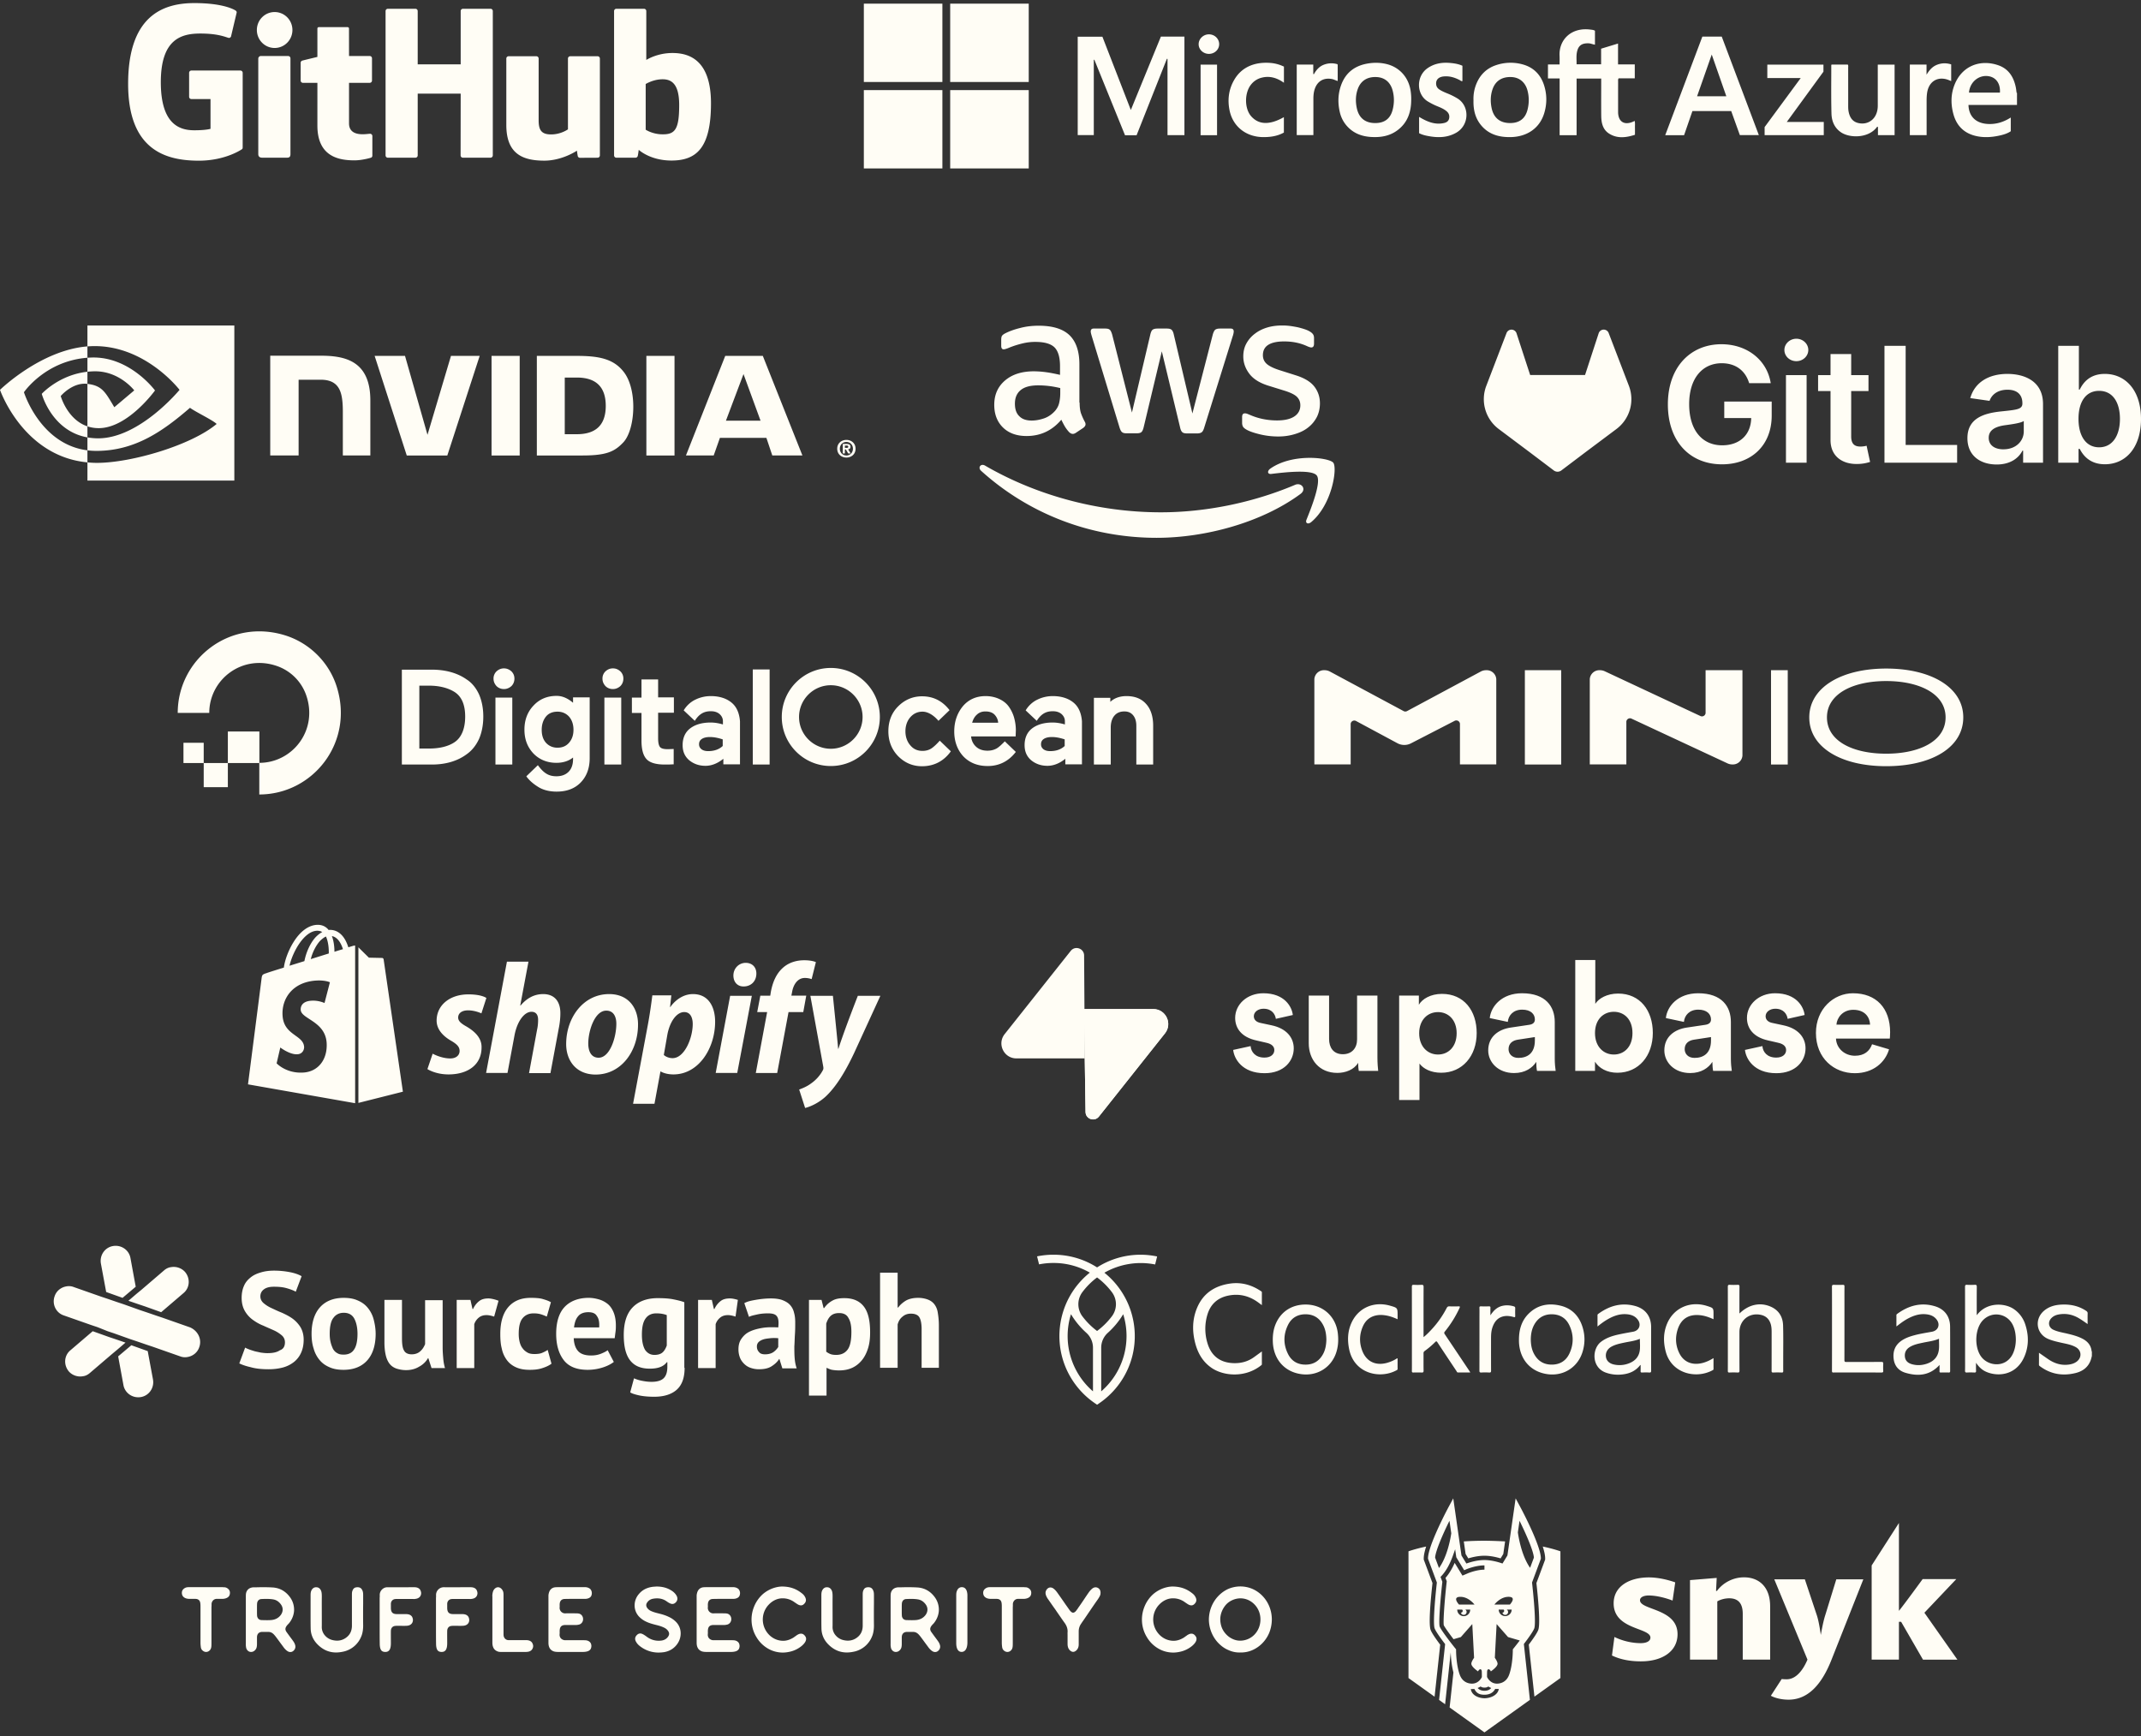 <svg xmlns="http://www.w3.org/2000/svg" width="518" height="420" fill="none"><rect width="100%" height="100%" fill="#333333" stroke="none"/><path fill="#FFFDF5" d="M298.358 254.011c.222 2.075 2.109 5.632 7.587 5.632 4.774 0 7.069-3.038 7.069-6.002 0-2.668-1.814-4.854-5.404-5.596l-2.591-.555c-.999-.186-1.665-.741-1.665-1.631 0-1.037 1.036-1.815 2.332-1.815 2.072 0 2.849 1.371 2.997 2.445l4.108-.926c-.222-1.964-1.961-5.262-7.142-5.262-3.923 0-6.81 2.705-6.81 5.966 0 2.557 1.591 4.669 5.107 5.447l2.406.556c1.406.296 1.961.963 1.961 1.778 0 .964-.777 1.816-2.405 1.816-2.147 0-3.22-1.334-3.331-2.779l-4.219.926ZM328.744 259.088h4.7c-.074-.63-.185-1.89-.185-3.298v-14.933h-4.923v10.597c0 2.113-1.258 3.595-3.441 3.595-2.295 0-3.331-1.631-3.331-3.669v-10.523h-4.922v11.524c0 3.965 2.516 7.188 6.92 7.188 1.925 0 4.035-.741 5.034-2.445 0 .741.074 1.593.148 1.964ZM343.434 266.128v-8.819c.888 1.223 2.739 2.223 5.256 2.223 5.144 0 8.585-4.076 8.585-9.597 0-5.41-3.071-9.485-8.4-9.485-2.739 0-4.775 1.222-5.589 2.63v-2.223h-4.774v25.271h4.922Zm8.993-16.156c0 3.261-1.998 5.151-4.515 5.151-2.516 0-4.552-1.927-4.552-5.151 0-3.223 2.036-5.113 4.552-5.113 2.517 0 4.515 1.89 4.515 5.113ZM360.063 254.122c0 2.853 2.368 5.484 6.255 5.484 2.701 0 4.44-1.26 5.365-2.705 0 .704.074 1.705.186 2.187h4.515c-.111-.63-.222-1.927-.222-2.891v-8.967c0-3.668-2.147-6.929-7.92-6.929-4.885 0-7.513 3.15-7.809 6.003l4.367.926c.148-1.593 1.332-2.964 3.479-2.964 2.073 0 3.072 1.075 3.072 2.372 0 .629-.333 1.148-1.369 1.296l-4.479.667c-3.034.445-5.44 2.261-5.44 5.521Zm7.291 1.816c-1.592 0-2.369-1.038-2.369-2.112 0-1.408.999-2.112 2.258-2.297l4.108-.63v.815c0 3.224-1.925 4.224-3.997 4.224ZM385.898 259.088v-2.224c.962 1.557 2.886 2.668 5.403 2.668 5.182 0 8.587-4.113 8.587-9.634 0-5.409-3.072-9.522-8.402-9.522-2.702 0-4.7 1.185-5.514 2.482v-10.597h-4.848v26.827h4.774Zm9.067-9.153c0 3.335-1.998 5.188-4.515 5.188-2.48 0-4.552-1.89-4.552-5.188 0-3.334 2.072-5.15 4.552-5.15 2.517 0 4.515 1.816 4.515 5.15ZM402.675 254.122c0 2.853 2.368 5.484 6.254 5.484 2.701 0 4.441-1.26 5.366-2.705 0 .704.075 1.705.185 2.187h4.515c-.11-.63-.221-1.927-.221-2.891v-8.967c0-3.668-2.147-6.929-7.92-6.929-4.886 0-7.513 3.15-7.809 6.003l4.366.926c.149-1.593 1.333-2.964 3.479-2.964 2.073 0 3.072 1.075 3.072 2.372 0 .629-.333 1.148-1.369 1.296l-4.478.667c-3.035.445-5.44 2.261-5.44 5.521Zm7.291 1.816c-1.592 0-2.369-1.038-2.369-2.112 0-1.408.999-2.112 2.257-2.297l4.108-.63v.815c0 3.224-1.924 4.224-3.996 4.224ZM422.181 254.011c.221 2.075 2.109 5.632 7.586 5.632 4.775 0 7.069-3.038 7.069-6.002 0-2.668-1.813-4.854-5.403-5.596l-2.591-.555c-.999-.186-1.665-.741-1.665-1.631 0-1.037 1.036-1.815 2.331-1.815 2.074 0 2.85 1.371 2.999 2.445l4.108-.926c-.223-1.964-1.962-5.262-7.143-5.262-3.924 0-6.81 2.705-6.81 5.966 0 2.557 1.591 4.669 5.107 5.447l2.406.556c1.407.296 1.961.963 1.961 1.778 0 .964-.777 1.816-2.405 1.816-2.147 0-3.22-1.334-3.331-2.779l-4.219.926ZM444.312 247.897c.111-1.667 1.518-3.594 4.071-3.594 2.813 0 3.997 1.779 4.071 3.594h-8.142Zm8.624 4.743c-.593 1.631-1.851 2.779-4.146 2.779-2.443 0-4.478-1.741-4.589-4.15h13.027c0-.074.074-.815.074-1.519 0-5.854-3.367-9.449-8.993-9.449-4.663 0-8.956 3.78-8.956 9.597 0 6.151 4.404 9.745 9.4 9.745 4.478 0 7.365-2.63 8.291-5.78l-4.108-1.223ZM265.873 270.135c-1.059 1.334-3.207.603-3.233-1.101l-.373-24.913h16.752c3.034 0 4.726 3.504 2.839 5.881l-15.985 20.133Z"/><path fill="#FFFDF5" d="M265.873 270.135c-1.059 1.334-3.207.603-3.233-1.101l-.373-24.913h16.752c3.034 0 4.726 3.504 2.839 5.881l-15.985 20.133Z"/><path fill="#FFFDF5" d="M259.06 230.047c1.059-1.334 3.207-.603 3.233 1.1l.163 24.913h-16.542c-3.034 0-4.726-3.504-2.84-5.881l15.986-20.132ZM112.84 248.337c-1.303-.731-1.989-1.323-1.989-2.159 0-1.08.926-1.742 2.401-1.742 1.714 0 3.223.732 3.223.732l1.2-3.727s-1.097-.871-4.355-.871c-4.526 0-7.681 2.647-7.681 6.339 0 2.09 1.475 3.692 3.429 4.841 1.578.906 2.126 1.568 2.126 2.508 0 1.01-.788 1.811-2.263 1.811-2.194 0-4.252-1.149-4.252-1.149l-1.268 3.727s1.92 1.288 5.109 1.288c4.663 0 7.989-2.333 7.989-6.513.069-2.299-1.646-3.901-3.669-5.085ZM131.425 240.501c-2.297 0-4.08 1.114-5.486 2.786l-.069-.035 1.989-10.588h-5.212l-5.041 26.923h5.178l1.715-9.195c.685-3.483 2.434-5.607 4.08-5.607 1.166 0 1.612.801 1.612 1.95 0 .731-.069 1.602-.24 2.334l-1.955 10.553h5.178l2.023-10.867c.24-1.149.377-2.508.377-3.448.069-3.03-1.44-4.806-4.149-4.806ZM147.37 240.501c-6.241 0-10.39 5.712-10.39 12.085 0 4.075 2.469 7.384 7.132 7.384 6.138 0 10.253-5.573 10.253-12.086.034-3.796-2.126-7.383-6.995-7.383Zm-2.538 15.394c-1.783 0-2.503-1.532-2.503-3.448 0-3.03 1.543-7.941 4.355-7.941 1.852 0 2.435 1.602 2.435 3.169 0 3.274-1.543 8.22-4.287 8.22ZM167.669 240.501c-3.497 0-5.486 3.134-5.486 3.134h-.069l.309-2.821h-4.595c-.24 1.916-.651 4.806-1.063 7.001l-3.6 19.225h5.178l1.44-7.801h.103s1.063.696 3.051.696c6.104 0 10.081-6.339 10.081-12.747 0-3.518-1.543-6.687-5.349-6.687ZM162.732 256c-1.338 0-2.126-.767-2.126-.767l.857-4.911c.617-3.274 2.297-5.468 4.08-5.468 1.578 0 2.058 1.498 2.058 2.891 0 3.378-1.989 8.255-4.869 8.255ZM180.425 232.943c-1.646 0-2.983 1.323-2.983 3.065 0 1.567.96 2.647 2.434 2.647h.069c1.612 0 3.017-1.115 3.052-3.065.034-1.568-.995-2.647-2.572-2.647ZM173.156 259.587h5.212l3.531-18.669h-5.246l-3.497 18.669ZM195.067 240.884h-3.601l.172-.871c.308-1.811 1.337-3.413 3.086-3.413a5.05 5.05 0 0 1 1.646.278l1.028-4.11s-.891-.452-2.811-.452c-1.852 0-3.669.522-5.075 1.741-1.783 1.533-2.606 3.727-3.018 5.956l-.137.871h-2.4l-.755 3.97h2.401l-2.744 14.733h5.178l2.743-14.733h3.566l.721-3.97ZM207.548 240.918s-3.257 8.29-4.698 12.818h-.068c-.103-1.463-1.269-12.818-1.269-12.818h-5.452l3.12 17.136c.069.384.035.627-.102.871-.618 1.184-1.612 2.334-2.812 3.17-.96.731-2.058 1.184-2.915 1.497l1.44 4.458c1.063-.243 3.224-1.114 5.075-2.856 2.366-2.263 4.561-5.712 6.79-10.448L213 240.918h-5.452ZM85.546 228.798s-.48.139-1.269.383a10.268 10.268 0 0 0-.617-1.532c-.892-1.742-2.229-2.682-3.806-2.682-.103 0-.206 0-.343.035-.034-.07-.103-.105-.137-.175-.686-.766-1.578-1.114-2.64-1.079-2.058.069-4.115 1.567-5.761 4.249-1.166 1.881-2.058 4.249-2.298 6.095-2.366.731-4.012 1.254-4.046 1.289-1.2.383-1.234.418-1.372 1.567-.102.871-3.257 25.391-3.257 25.391l25.923 4.562v-38.138c-.206 0-.309.035-.377.035Zm-6.001 1.881c-1.371.418-2.88.905-4.355 1.358.412-1.637 1.235-3.274 2.195-4.354.377-.383.891-.835 1.474-1.114.583 1.254.72 2.96.686 4.11Zm-2.812-5.503c.48 0 .892.104 1.235.313-.549.279-1.097.732-1.612 1.254-1.303 1.428-2.297 3.657-2.709 5.782-1.234.383-2.469.766-3.6 1.114.754-3.343 3.532-8.394 6.686-8.463Zm-3.977 19.156c.137 2.229 5.932 2.716 6.275 7.976.24 4.144-2.16 6.966-5.624 7.175-4.183.278-6.48-2.23-6.48-2.23l.891-3.831s2.297 1.777 4.15 1.637c1.2-.069 1.645-1.079 1.61-1.776-.17-2.926-4.903-2.752-5.211-7.558-.275-4.04 2.331-8.115 8.092-8.498 2.229-.14 3.36.418 3.36.418l-1.303 5.015s-1.474-.697-3.223-.557c-2.537.174-2.572 1.811-2.537 2.229Zm8.16-14.071c0-1.045-.136-2.543-.617-3.797 1.578.314 2.332 2.09 2.675 3.17-.617.174-1.303.383-2.057.627ZM86.712 266.831l10.766-2.716s-4.629-31.799-4.663-32.008c-.034-.209-.206-.349-.377-.349-.172 0-3.189-.069-3.189-.069s-1.852-1.811-2.537-2.508v37.65Z"/><path fill="#FFFDF5" fill-rule="evenodd" d="M248.896.887h-19.005v18.95h19.005V.888Zm128.445 18.087h-2.822v-3.376h2.809c0-.233.003-.462.006-.686v-.003c.006-.478.012-.937-.011-1.396-.191-3.878 2.817-6.957 7.454-6.357l.159.02c.318.037.643.074.955.263v3.373c-.239-.033-.465-.097-.689-.16-.288-.082-.571-.162-.872-.172-1.673-.051-2.519.59-2.817 2.23-.114.63-.098 1.263-.082 1.905.008.313.016.628.009.946h5.936v-3.78l2.793-.85.017-.006 1.287-.392v5.053h4.049v3.368h-3.915c-.138.245-.128.452-.119.645.002.05.004.098.004.146a1905.16 1905.16 0 0 0-.003 5.346v2.071c.036 2.259 1.462 3.189 3.541 2.309.097-.041.194-.086.308-.138l.164-.075c.087.384.076.76.066 1.131-.005.17-.01.338-.005.506.01.382.008.765.006 1.17v.004a93.36 93.36 0 0 0-.002.54c-2.158.697-4.279.973-6.265-.292-1.53-.974-1.877-2.605-1.894-4.293-.02-1.947-.016-3.895-.012-5.843v-.001c.002-.81.004-1.622.004-2.432v-.746h-5.952V32.71h-4.107V18.975ZM411.876 8.85h4.684c2.98 7.909 5.965 15.832 8.98 23.839h-4.595l-.727-2.022-1.366-3.803h-9.381l-.33.955c-.555 1.607-1.117 3.236-1.688 4.885h-4.564l8.986-23.852.001-.002Zm5.799 14.445-3.533-10.102-1.528 4.353-.151.43-.059.17-1.808 5.15h7.079Zm70.229-.833H488v2.915l-.092.009-.001-1.462-.001-1.462h-.002Zm0 0 .002 1.462.001 1.462H476.26c.08 2.802 1.809 4.467 4.729 4.606 1.979.095 3.784-.458 5.502-1.56v3.321c-.838.57-1.846.86-2.882 1.077-1.741.367-3.491.485-5.251.133-3.021-.606-4.945-2.414-5.748-5.365-.647-2.375-.64-4.77.27-7.08 1.84-4.674 6.34-6.224 10.629-4.717 2.508.88 3.727 2.902 4.219 5.418.054.28.089.564.124.848v.001h.001v.004c.016.13.032.26.05.389l.001.001Zm-6.583-3.99c1.699.358 2.693 1.862 2.547 3.936h-7.487c.212-2.64 2.504-4.448 4.94-3.935Zm-38.185-2.844h3.924c.127.182.113.371.1.555v.001c-.004.056-.008.11-.008.164.005 2.606.005 5.214.005 7.821v.026l-.001 1.558c0 .441.022.878.113 1.316.357 1.714 1.24 2.594 2.825 2.783 1.596.192 3.058-.607 3.745-2.05.338-.71.474-1.463.474-2.245V15.64h4.071v17.055h-4.027v-1.992c-.201-.067-.265.033-.322.122a.585.585 0 0 1-.037.055c-2.084 2.61-6.533 2.542-8.607 1.115-1.579-1.086-2.23-2.719-2.279-4.498-.076-2.792-.065-5.585-.054-8.38.005-1.113.009-2.226.008-3.34 0-.024.014-.05.034-.084l.008-.013.008-.015.02-.037v-.002ZM441.25 29.5h-8.946l2.044-2.804 6.824-9.357v-1.701h-13.581v3.239h8.086l-.923 1.254-.162.22-7.654 10.395v1.945h14.312V29.5Zm20.822-13.872h4.039v2.443c.632-1.03 1.352-1.922 2.484-2.379 1.12-.453 2.262-.5 3.482-.115v4.035c-.135-.05-.264-.103-.392-.155a6.41 6.41 0 0 0-.79-.283c-2.363-.615-4.234.7-4.635 3.223-.115.723-.132 1.448-.131 2.177.004 1.99.004 3.98.003 5.988v2.135h-4.06V15.627Zm-232.181 6.168h19.005v18.95h-19.005v-18.95Zm-1.886 0H209v18.95h19.005v-18.95Zm58.558-12.943h-5.692l-1.84 4.49-.085.209-5.349 13.055-5.645-14.55-1.233-3.177h-5.973v23.807h3.89V14.473l.067-.012.066-.013 7.42 18.271h2.801l1.972-4.975 5.359-13.521.15.036V32.7h4.092V8.852Zm70.622 11.46a9.518 9.518 0 0 0-.685 3.95l.001.002c-.064 2.32.433 4.405 1.941 6.155 1.851 2.15 4.317 2.796 7.025 2.75 4.019-.07 7.02-2.168 8.121-5.704.713-2.29.711-4.622-.032-6.901-.865-2.647-2.671-4.378-5.401-5.05a10.946 10.946 0 0 0-6.26.27c-2.267.775-3.814 2.327-4.71 4.528Zm12.394 6.212c-.546 2.177-1.979 3.246-4.223 3.245-2.46-.001-4.007-1.275-4.486-3.711-.302-1.54-.265-3.071.274-4.559.718-1.976 2.315-2.965 4.564-2.857 1.893.09 3.3 1.246 3.837 3.177.434 1.563.425 3.145.034 4.705Zm-28.146-2.43c-.001 2.944-.835 5.53-3.278 7.383-1.911 1.449-4.13 1.805-6.455 1.658-2.161-.137-4.091-.828-5.626-2.439a7.537 7.537 0 0 1-1.915-3.568c-.499-2.151-.462-4.293.262-6.388 1.126-3.254 3.502-4.964 6.852-5.43 1.413-.195 2.821-.153 4.207.188 3.117.764 5.301 3.203 5.801 6.42.113.722.166 1.445.154 2.178l-.002-.001Zm-8.732 5.675c2.265.005 3.681-1.041 4.241-3.214.402-1.56.413-3.143-.015-4.703-.547-1.99-1.926-3.115-3.875-3.21-2.224-.11-3.823.883-4.544 2.885-.544 1.509-.571 3.068-.24 4.626.506 2.381 2.028 3.61 4.434 3.616h-.001Zm21.121-10.151v-3.713l-.001.002c-.934-.43-1.917-.582-2.901-.674-1.981-.188-3.861.094-5.547 1.272-2.798 1.954-2.74 6.381.139 8.073.687.403 1.384.773 2.121 1.073l.078.032c.792.323 1.588.648 2.254 1.2.547.452.794 1.04.64 1.764-.151.713-.662.995-1.309 1.131-1.91.404-3.613-.188-5.25-1.091-.142-.079-.281-.16-.435-.25h-.001v-.001c-.085-.05-.174-.102-.271-.157v3.942c.869.45 1.802.631 2.734.78 2.162.346 4.275.227 6.227-.883 3.277-1.863 3.272-6.524.304-8.313a15.883 15.883 0 0 0-2.179-1.104l-.185-.076c-.672-.274-1.346-.55-1.959-.95-.425-.279-.718-.64-.797-1.159-.172-1.138.496-1.896 1.805-2.024 1.39-.137 2.66.246 3.877.884.052.027.102.062.153.097.145.1.294.205.503.145Zm-43.182.404c-1.657-1.175-3.377-1.716-5.31-1.25a4.723 4.723 0 0 0-2.717 1.775c-1.555 2.045-1.51 5.738.081 7.558 1.835 2.1 4.48 2.191 7.932.238v3.727c-1.56.872-3.289 1.12-5.069 1.098-4.101-.051-7.283-2.569-8.077-6.486-.53-2.614-.191-5.148 1.194-7.47 1.964-3.294 5.369-4.299 8.902-3.97a9.162 9.162 0 0 1 2.125.48c.208.071.411.16.622.25.103.046.209.091.317.136v3.913Zm7.095-4.396h-3.999v17.059h4.029v-8.792c0-.775.069-1.54.305-2.284.625-1.967 2.176-2.875 4.2-2.488.252.048.488.143.728.24.208.084.42.17.65.228v-.962c.001-.944.001-1.868-.001-2.792a1.074 1.074 0 0 0-.024-.18v-.003a2.917 2.917 0 0 1-.015-.085l-.005-.028a5.048 5.048 0 0 0-3.302.114c-1.116.422-1.845 1.277-2.416 2.303l-.15-.069v-2.261Zm-23.278 17.079h-3.982v-17.07h3.982v17.07Zm-4.453-22.022c-.009 1.296 1.129 2.365 2.507 2.353 1.385-.012 2.484-1.081 2.459-2.394-.024-1.293-1.114-2.327-2.463-2.336-1.352-.01-2.494 1.075-2.503 2.377ZM209 .887h19.005v18.95H209V.888ZM58.16 17.064H46.307a.551.551 0 0 0-.552.552v5.794c0 .305.247.556.552.556h4.624v7.2s-1.038.352-3.907.352c-3.387 0-8.116-1.237-8.116-11.636 0-10.398 4.925-11.768 9.549-11.768 3.604 0 5.362.571 6.477.934l.347.111c.344.106.661-.239.661-.544l1.324-5.599a.503.503 0 0 0-.212-.43c-.446-.318-3.163-1.84-10.03-1.84C39.116.74 31 4.107 31 20.285c0 16.177 9.29 18.589 17.12 18.589 6.484 0 10.415-2.772 10.415-2.772.16-.09.18-.317.18-.419V17.62a.551.551 0 0 0-.552-.552l-.004-.004ZM70.75 7.26c0-2.404-1.926-4.346-4.302-4.346-2.377 0-4.303 1.942-4.303 4.346s1.926 4.346 4.303 4.346c2.376 0 4.303-1.946 4.303-4.346Zm-.477 6.852V37.258c0 .572-.16.892-.818.892H63.46c-.549 0-.971-.203-.971-.88V14.178c0-.31.274-.622.579-.622h6.652c.305 0 .552.25.552.556ZM119.23 2.679a.548.548 0 0 0-.548-.555h-6.671a.555.555 0 0 0-.552.555v12.893h-10.399V2.679a.552.552 0 0 0-.552-.555h-6.671a.555.555 0 0 0-.552.555v34.916c0 .309.246.56.552.56h6.671c.306 0 .552-.251.552-.56V22.658h10.399l-.02 14.933c0 .309.247.56.552.56h6.687c.306 0 .549-.251.552-.56V2.679Zm18.734 10.931h6.621l-.004-.003a.56.56 0 0 1 .556.56v23.435a.558.558 0 0 1-.552.556l-4.276.02a.583.583 0 0 1-.485-.301c-.074-.15-.243-1.422-.243-1.422s-3.523 2.412-7.889 2.412c-5.324 0-9.193-1.7-9.193-8.64v-16.06c0-.31.251-.56.553-.56h6.718c.305 0 .552.25.552.56v14.932c0 2.337.638 3.422 3.022 3.422 2.385 0 4.068-1.23 4.068-1.23v-17.12c0-.31.247-.56.552-.56Zm24.721-.786c-3.763 0-6.319 1.68-6.319 1.68V2.678a.552.552 0 0 0-.552-.555h-6.691a.554.554 0 0 0-.552.555v34.916c0 .309.246.56.552.56h4.643c.207 0 .368-.11.485-.298.114-.188.282-1.61.282-1.61s2.737 2.593 7.917 2.593c6.08 0 9.568-3.086 9.568-13.848 0-10.763-5.571-12.168-9.333-12.168Zm-2.612 19.67c-2.298-.071-3.852-1.113-3.852-1.113V20.325s1.534-.944 3.422-1.112c2.384-.215 4.682.505 4.682 6.194 0 5.998-1.037 7.18-4.248 7.086h-.004ZM84.445 13.551h5.004c.305 0 .552.246.552.556v5.38a.555.555 0 0 1-.552.555h-5.004v9.815c0 1.48.834 2.623 3.293 2.623.474 0 .94-.044 1.295-.079.22-.02.398-.038.51-.038.294 0 .552.247.548.556v4.722c0 .223-.113.426-.313.5-.329.122-2.314.654-3.974.654-3.63 0-9.013-.751-9.013-8.425V20.043h-3.496a.552.552 0 0 1-.552-.556v-4.295c0-.254.169-.466.4-.532.23-.067 3.648-.893 3.648-.893V6.935c0-.254.141-.372.408-.372h6.82c.29 0 .419.126.419.376l.007 6.613Z" clip-rule="evenodd"/><path fill="#FFFDF5" d="M62.735 192.209v-7.652c8.1 0 14.387-8.033 11.277-16.558a11.462 11.462 0 0 0-6.825-6.802c-8.524-3.087-16.557 3.178-16.557 11.277H43c0-12.91 12.485-22.979 26.022-18.75 5.907 1.857 10.628 6.556 12.463 12.463 4.229 13.537-5.84 26.022-18.75 26.022Z"/><path fill="#FFFDF5" fill-rule="evenodd" d="M62.757 184.602h-7.63v-7.63h7.63v7.63ZM55.127 190.442h-5.84v-5.84h5.84v5.84ZM49.287 184.602h-4.9v-4.9h4.9v4.9Z" clip-rule="evenodd"/><path fill="#FFFDF5" d="M112.907 164.385c-2.27-1.599-5.158-2.373-8.459-2.373h-7.222v22.954h7.273c3.301 0 6.19-.825 8.459-2.527 1.238-.877 2.219-2.115 2.941-3.663.67-1.547 1.031-3.404 1.031-5.416 0-2.011-.361-3.817-1.031-5.364-.722-1.548-1.703-2.786-2.992-3.611Zm-11.451 1.496h2.269c2.528 0 4.591.516 6.19 1.496 1.754 1.083 2.631 3.095 2.631 5.983 0 2.889-.877 5.107-2.631 6.242-1.496.98-3.559 1.495-6.138 1.495h-2.321v-15.216ZM121.934 161.703c-.722 0-1.29.258-1.806.722a2.372 2.372 0 0 0-.722 1.754c0 .722.258 1.289.722 1.805.465.464 1.084.722 1.806.722.67 0 1.289-.258 1.805-.722.464-.464.722-1.083.722-1.805s-.258-1.29-.722-1.754c-.516-.464-1.135-.722-1.805-.722ZM123.945 168.77h-4.075v16.196h4.075V168.77ZM138.749 170.111c-1.238-1.084-2.579-1.754-4.075-1.754-2.269 0-4.126.774-5.57 2.321-1.445 1.496-2.219 3.456-2.219 5.829 0 2.372.723 4.229 2.167 5.777 1.444 1.496 3.353 2.269 5.571 2.269 1.547 0 2.94-.412 4.023-1.289v.361c0 1.341-.361 2.373-1.083 3.095s-1.702 1.083-2.94 1.083c-1.857 0-3.044-.722-4.488-2.682l-2.785 2.682.051.103c.619.826 1.496 1.651 2.734 2.425 1.187.773 2.734 1.186 4.539 1.186 2.425 0 4.385-.722 5.829-2.218s2.166-3.456 2.166-5.88v-14.701h-4.023v1.393h.103Zm-1.083 9.594c-.722.825-1.651 1.186-2.785 1.186-1.135 0-2.064-.413-2.786-1.186-.722-.826-1.031-1.857-1.031-3.147 0-1.289.361-2.372 1.031-3.198.671-.825 1.651-1.186 2.786-1.186 1.134 0 2.063.412 2.785 1.186.722.826 1.083 1.909 1.083 3.198 0 1.29-.361 2.321-1.083 3.147ZM150.304 168.77h-4.075v16.196h4.075V168.77ZM148.292 161.703c-.722 0-1.29.258-1.805.722a2.368 2.368 0 0 0-.722 1.754c0 .722.257 1.289.722 1.805.464.464 1.083.722 1.805.722.671 0 1.29-.258 1.805-.722.465-.464.723-1.083.723-1.805a2.37 2.37 0 0 0-.723-1.754c-.515-.464-1.083-.722-1.805-.722ZM159.227 164.385h-4.023v4.385h-2.321v3.713h2.321v6.706c0 2.115.413 3.611 1.238 4.488.825.877 2.321 1.289 4.384 1.289.671 0 1.341 0 1.96-.051h.207v-3.714l-1.393.051c-.98 0-1.599-.154-1.909-.515-.309-.362-.464-1.084-.464-2.167v-6.138h3.817v-3.714h-3.817v-4.333ZM186.204 161.961h-4.074v23.005h4.074v-23.005ZM227.367 179.189c-.723.825-1.496 1.547-2.064 1.908-.567.362-1.289.568-2.115.568-1.186 0-2.166-.413-2.94-1.341-.773-.877-1.186-2.063-1.186-3.405 0-1.341.413-2.527 1.186-3.404.774-.877 1.754-1.341 2.94-1.341 1.29 0 2.683.825 3.869 2.218l2.682-2.579c-1.753-2.27-3.971-3.353-6.654-3.353-2.218 0-4.178.825-5.777 2.424-1.599 1.599-2.373 3.611-2.373 6.035 0 2.425.826 4.436 2.373 6.035 1.599 1.599 3.508 2.425 5.777 2.425 2.94 0 5.313-1.29 6.964-3.611l-2.682-2.579ZM244.131 171.039c-.568-.825-1.341-1.444-2.321-1.908-.98-.465-2.115-.723-3.353-.723-2.27 0-4.127.826-5.519 2.476-1.342 1.651-2.064 3.663-2.064 6.087s.774 4.488 2.218 6.035c1.496 1.548 3.456 2.321 5.881 2.321 2.733 0 5.003-1.135 6.705-3.301l.103-.103-2.682-2.579c-.258.309-.619.619-.928.928-.413.361-.774.671-1.187.877-.619.31-1.289.464-2.063.464-1.135 0-2.063-.309-2.785-.98-.671-.619-1.084-1.444-1.187-2.476h10.781l.051-1.495c0-1.032-.154-2.064-.412-2.992a8.762 8.762 0 0 0-1.238-2.631Zm-8.924 3.817c.206-.774.568-1.444 1.083-1.908.568-.568 1.29-.826 2.115-.826.98 0 1.754.258 2.27.826.464.515.774 1.134.825 1.908h-6.293ZM259.76 170.008c-1.238-1.032-2.94-1.6-5.055-1.6-1.341 0-2.631.31-3.766.877-1.083.516-2.114 1.445-2.785 2.579l.052.052 2.63 2.476c1.083-1.702 2.27-2.321 3.869-2.321.877 0 1.547.206 2.115.67.516.465.825 1.032.825 1.754v.774c-1.032-.31-2.012-.464-2.992-.464-2.011 0-3.662.464-4.9 1.392-1.238.929-1.857 2.321-1.857 4.075 0 1.548.516 2.734 1.599 3.663 1.083.876 2.373 1.341 3.92 1.341 1.548 0 2.992-.619 4.333-1.703v1.342h4.024v-10.42c-.155-1.908-.774-3.456-2.012-4.487Zm-7.222 8.768c.465-.309 1.135-.464 1.961-.464.98 0 2.011.206 3.094.568v1.599c-.876.825-2.063 1.238-3.507 1.238-.722 0-1.238-.155-1.651-.465-.361-.309-.567-.67-.567-1.186 0-.567.206-.98.67-1.29ZM277.298 170.317c-1.135-1.29-2.734-1.909-4.746-1.909-1.599 0-2.94.465-3.92 1.393v-.98h-3.972v16.145h4.075v-8.923c0-1.238.31-2.218.877-2.889.568-.671 1.341-1.032 2.424-1.032.929 0 1.599.31 2.115.929.516.619.774 1.496.774 2.527v9.388H279v-9.388c0-2.218-.567-4.023-1.702-5.261ZM177.023 170.008c-1.238-1.032-2.94-1.6-5.055-1.6-1.341 0-2.631.31-3.765.877-1.084.516-2.115 1.445-2.786 2.579l.052.052 2.63 2.476c1.084-1.702 2.27-2.321 3.869-2.321.877 0 1.547.206 2.115.67.516.465.825 1.032.825 1.754v.774c-1.032-.31-2.012-.464-2.992-.464-2.011 0-3.662.464-4.9 1.392-1.238.929-1.857 2.321-1.857 4.075 0 1.548.516 2.734 1.599 3.663 1.083.876 2.373 1.341 3.92 1.341 1.548 0 2.992-.619 4.333-1.703v1.342h4.024v-10.42c-.155-1.908-.774-3.456-2.012-4.487Zm-7.221 8.768c.464-.309 1.134-.464 1.96-.464.98 0 2.011.206 3.095.568v1.599c-.877.825-2.064 1.238-3.508 1.238-.722 0-1.238-.155-1.651-.465-.361-.309-.567-.67-.567-1.186 0-.567.206-.98.671-1.29ZM201.008 185.327c-6.55 0-11.863-5.313-11.863-11.864 0-6.55 5.313-11.863 11.863-11.863 6.551 0 11.864 5.313 11.864 11.863 0 6.551-5.313 11.864-11.864 11.864Zm0-19.549c-4.229 0-7.685 3.456-7.685 7.685 0 4.23 3.456 7.686 7.685 7.686 4.23 0 7.686-3.456 7.686-7.686 0-4.229-3.456-7.685-7.686-7.685ZM368.93 162.145h8.794v22.815h-8.794v-22.815Zm-10.659.315-17.849 9.577a.882.882 0 0 1-.827 0l-17.85-9.577a2.713 2.713 0 0 0-1.275-.315h-.022a2.32 2.32 0 0 0-2.448 2.15v20.638h8.786v-9.823a.88.88 0 0 1 .489-.694.883.883 0 0 1 .848.035l10.004 5.376a3.513 3.513 0 0 0 3.22.027l10.556-5.439a.878.878 0 0 1 .842-.025.89.89 0 0 1 .482.691v9.852h8.786v-20.638a2.319 2.319 0 0 0-2.444-2.15h-.022a2.714 2.714 0 0 0-1.276.315Zm63.302-.315h-8.918v10.384a.888.888 0 0 1-.465.684.893.893 0 0 1-.414.102.9.9 0 0 1-.413-.104l-23.112-10.814a2.721 2.721 0 0 0-1.15-.252h-.015a2.32 2.32 0 0 0-2.448 2.15v20.639h8.847v-10.372a.883.883 0 0 1 1.291-.682l23.202 10.813c.36.166.751.252 1.147.251a2.32 2.32 0 0 0 2.448-2.15v-20.649Zm6.914 22.815v-22.815h4.046v22.815h-4.046Zm27.86.406c-10.885 0-18.607-4.538-18.607-11.81 0-7.233 7.768-11.811 18.607-11.811 10.838 0 18.653 4.538 18.653 11.811s-7.629 11.81-18.653 11.81Zm0-20.597c-8.094 0-14.328 3.106-14.328 8.786 0 5.722 6.234 8.786 14.328 8.786 8.093 0 14.373-3.064 14.373-8.786 0-5.68-6.28-8.786-14.373-8.786ZM206.361 108.56c0 .983-.722 1.642-1.577 1.642v-.005c-.878.005-1.587-.654-1.587-1.637s.709-1.64 1.587-1.64c.855 0 1.577.657 1.577 1.64Zm.639 0c0-1.348-1.048-2.132-2.216-2.132-1.167 0-2.223.782-2.223 2.132s1.048 2.135 2.223 2.135c1.176 0 2.216-.787 2.216-2.135Zm-2.583.18h.237l.55.964h.605l-.61-1.006c.315-.023.573-.172.573-.597 0-.526-.362-.696-.977-.696h-.889v2.297h.511v-.965m0-.388v-.553h.354c.193 0 .457.016.457.25 0 .256-.136.303-.365.303h-.449"/><path fill="#FFFDF5" fill-rule="evenodd" d="M21.154 86.55c-10.236.783-15.361 8.345-15.361 8.345s3.918 12.613 15.361 14.053v2.915C5.56 110.392 0 94.317 0 94.317s9.818-9.601 21.154-10.512v-5.06h35.542v37.517H21.155v-4.399c.749.073 1.51.121 2.302.121 8.226 0 22.736-4.203 28.961-9.414-.507-.516-2.105-1.397-3.61-2.228-1.205-.665-2.351-1.297-2.834-1.684-6.546 5.654-13.31 10.428-22.66 10.428-.75 0-1.467-.05-2.16-.138v-3.13c.81.143 1.672.23 2.593.23 10.05 0 19.694-11.729 19.694-11.729s-8.398-11.007-21.287-10.572a24.22 24.22 0 0 0-1 .06v2.742Zm0 16.597v2.671c-8.649-1.542-11.05-10.533-11.05-10.533s4.153-4.6 11.05-5.346v2.931h-.013c-3.62-.435-6.449 2.948-6.449 2.948s1.586 5.692 6.46 7.33l.002-.002h-.002V92.87c3.383.408 4.233 1.836 6.114 4.994.125.21.254.428.39.653l4.824-4.068s-3.521-4.62-9.458-4.62c-.643 0-1.26.046-1.867.11v-3.39c.33-.023.66-.04 1-.052 9.268-.292 15.348 7.966 15.348 7.966s-6.567 9.12-13.61 9.12a8.518 8.518 0 0 1-2.739-.436Zm0-13.209h-.002.002Zm158.731.564-4.252 11.277h8.376l-4.124-11.277Zm-13.923 19.684 9.504-24.083V86.1h9.091l9.578 24.086h-7.285l-1.425-4.254h-11.247l-1.502 4.254h-6.714Zm-2.767.011h-6.81V86.1h6.81v24.097Zm-59.766-5.001 5.682-19.1h6.947l-7.834 24.101h-9.812L90.64 86.1h7.348l5.441 19.096Zm36.135-13.854h-2.926v13.707h2.926c4.246 0 6.994-1.907 6.994-6.854 0-4.946-2.748-6.853-6.994-6.853Zm-9.679 18.855V86.1h9.555c5.421 0 9.056.657 11.578 4.024 1.401 1.88 2.203 4.9 2.203 8.29 0 3.692-.95 7.07-2.417 8.612-2.075 2.195-3.997 3.171-9.878 3.171h-11.041Zm-64.502-.003V86.061l-.004-.004h12.22c5.935 0 12.002 1.284 12.002 10.8v13.333h-6.654V99.592c0-3.382-.44-5.23-1.514-6.378-.849-.907-2.102-1.347-3.865-1.347h-5.32v18.327h-6.865Zm53.543.003V86.096h6.811v24.101h-6.811ZM261.522 99.945c-.2-.63-.314-1.486-.314-2.543h-.057v-9.257c0-3.143-.8-5.486-2.371-7.028-1.6-1.543-4.086-2.315-7.486-2.315-1.571 0-3.057.172-4.457.543-1.4.343-2.6.772-3.6 1.286-.4.2-.657.4-.8.6-.142.2-.2.543-.2 1v1.4c0 .6.2.885.6.885.115 0 .258-.028.457-.085a8.18 8.18 0 0 0 1-.372c1-.4 2.029-.714 3.086-.971a13.003 13.003 0 0 1 3.086-.371c2.2 0 3.742.428 4.657 1.314.885.885 1.342 2.4 1.342 4.571v2.086c-1.142-.257-2.228-.486-3.285-.629a22.612 22.612 0 0 0-3.029-.228c-2.942 0-5.257.742-6.999 2.228-1.743 1.486-2.6 3.457-2.6 5.886 0 2.285.714 4.114 2.114 5.485 1.4 1.371 3.314 2.057 5.714 2.057 3.371 0 6.171-1.314 8.4-3.943.314.658.6 1.2.885 1.686a8.89 8.89 0 0 0 1.029 1.343c.286.257.571.4.857.4.229 0 .486-.086.743-.257l1.8-1.2c.371-.286.543-.572.543-.857 0-.2-.058-.429-.2-.657-.4-.743-.686-1.429-.915-2.057Zm-8.971 1.285c-1.028.343-2 .514-2.942.514-1.315 0-2.315-.342-3-1.057-.715-.685-1.057-1.685-1.057-3.028 0-1.429.457-2.514 1.399-3.286.943-.771 2.343-1.142 4.257-1.142.886 0 1.772.057 2.686.17.914.115 1.8.287 2.629.487v1.2c0 .97-.115 1.8-.286 2.485-.172.686-.514 1.286-.972 1.829-.771.857-1.685 1.485-2.714 1.828Zm18.914 3.314c.228.2.571.286 1.085.286h2.457c.515 0 .915-.086 1.143-.286.229-.2.4-.571.543-1.143l4.4-18.399 4.428 18.428c.115.571.315.943.543 1.143.229.2.6.286 1.143.286h2.457c.486 0 .857-.115 1.086-.286.228-.172.428-.543.6-1.114l6.885-22.085a4.128 4.128 0 0 0 .212-.788c.024-.14.045-.261.045-.384 0-.485-.257-.714-.714-.714h-2.657c-.514 0-.886.115-1.114.286-.2.171-.4.543-.572 1.114l-4.942 19.142-4.514-19.142c-.115-.543-.315-.943-.543-1.114-.229-.2-.6-.286-1.143-.286h-2.286c-.514 0-.914.115-1.143.286-.228.171-.4.543-.542 1.114l-4.457 18.914-4.8-18.914c-.172-.543-.343-.943-.572-1.114-.2-.2-.571-.286-1.114-.286h-2.8c-.457 0-.685.257-.685.714 0 .2.085.572.257 1.143l6.714 22.085c.171.543.371.943.6 1.114Zm33.398.543c1.429.343 2.915.514 4.4.514 1.457 0 2.8-.2 4.086-.6 1.228-.371 2.285-.885 3.171-1.6.886-.685 1.571-1.542 2.086-2.514.485-.971.742-2.085.742-3.314 0-1.485-.428-2.828-1.314-4-.885-1.171-2.371-2.085-4.428-2.742l-4.057-1.286c-1.514-.486-2.571-1.029-3.143-1.572-.571-.542-.857-1.228-.857-2.028 0-1.171.457-2 1.343-2.543.886-.543 2.171-.8 3.8-.8 2.028 0 3.857.372 5.485 1.115.486.228.857.342 1.086.342.428 0 .657-.314.657-.914v-1.343c0-.4-.086-.714-.257-.942-.172-.258-.457-.486-.857-.715-.286-.171-.686-.343-1.2-.514a22.272 22.272 0 0 0-1.629-.457c-.6-.114-1.2-.229-1.857-.314a14.331 14.331 0 0 0-1.914-.115c-1.257 0-2.457.143-3.6.486-1.143.343-2.114.829-2.971 1.486a7.344 7.344 0 0 0-2.057 2.343c-.514.914-.772 1.97-.772 3.17 0 1.486.486 2.886 1.429 4.143.943 1.286 2.486 2.257 4.571 2.915l4.143 1.285c1.4.457 2.371.943 2.885 1.486.515.543.772 1.2.772 2 0 1.171-.514 2.085-1.486 2.714-.971.629-2.371.943-4.171.943-1.143 0-2.257-.114-3.4-.343a15.56 15.56 0 0 1-3.143-1c-.101-.04-.198-.081-.29-.119-.167-.069-.313-.13-.424-.167a1.62 1.62 0 0 0-.514-.085c-.429 0-.657.285-.657.885v1.457c0 .258.057.543.171.8.114.257.429.543.886.8.743.429 1.857.8 3.285 1.143Zm13.714 9.943c-1.2-1.543-7.942-.743-10.999-.372-.915.114-1.057-.686-.229-1.286 5.371-3.771 14.199-2.685 15.228-1.428 1.029 1.286-.286 10.114-5.314 14.342-.771.657-1.514.315-1.171-.543 1.142-2.828 3.685-9.199 2.485-10.713Zm-3.914 4.456c-9.4 6.943-23.056 10.629-34.798 10.629-16.457 0-31.285-6.086-42.484-16.2-.886-.8-.086-1.885.971-1.257 12.114 7.028 27.056 11.285 42.512 11.285 10.429 0 21.885-2.171 32.428-6.628 1.571-.714 2.914 1.029 1.371 2.171ZM394.057 93.225l.048.128a9.019 9.019 0 0 1-2.996 10.424l-.02.016-7.444 5.571-3.667 2.771-2.228 1.685a1.51 1.51 0 0 1-1.815 0l-2.228-1.685-3.667-2.771-7.392-5.539-.041-.032-.018-.014a9.021 9.021 0 0 1-2.993-10.426l.05-.126 4.857-12.676a1.286 1.286 0 0 1 2.427.13l3.279 10.041h13.282l3.28-10.04a1.283 1.283 0 0 1 2.427-.131l4.859 12.674Zm103.919 18.722h4.916v-3.341h.289c.788 1.547 2.431 3.715 6.078 3.715 4.998 0 8.741-3.965 8.741-10.951 0-7.07-3.853-10.91-8.755-10.91-3.743 0-5.304 2.251-6.064 3.785h-.211v-10.58h-4.994v28.282Zm4.902-10.604c0-4.126 1.767-6.782 4.985-6.782 3.328 0 5.042 2.83 5.042 6.782 0 3.951-1.739 6.875-5.042 6.875-3.19 0-4.985-2.761-4.985-6.875Zm-19.788 11.033c3.328 0 5.315-1.561 6.227-3.342h.165v2.913h4.813V97.751c0-5.606-4.57-7.29-8.617-7.29-4.46 0-7.885 1.987-8.989 5.853l4.668.665c.495-1.45 1.905-2.693 4.355-2.693 2.322 0 3.591 1.187 3.591 3.273v.082c0 1.353-1.338 1.493-4.626 1.84l-.622.065c-4.114.442-8.049 1.671-8.049 6.449-.014 4.172 3.037 6.381 7.084 6.381Zm1.643-3.667c-2.085 0-3.577-.954-3.577-2.789 0-1.921 1.67-2.721 3.896-3.039l.203-.028c1.364-.184 3.766-.509 4.381-1.006v2.498c.013 2.354-1.893 4.357-4.903 4.357v.007Zm-61.54-16.011h5.221c-.871-5.551-5.677-9.418-11.931-9.418-7.401 0-12.954 5.441-12.954 14.554 0 8.95 5.303 14.501 13.105 14.501 7.002 0 12.014-4.504 12.014-11.794v-3.397h-11.476v4.004h6.519c-.083 4.034-2.776 6.587-7.03 6.587-4.735 0-7.98-3.548-7.98-9.956 0-6.367 3.3-9.901 7.87-9.901 3.411 0 5.744 1.822 6.642 4.82Zm13.905 19.249H432.1v-21.2h4.998v21.2Zm.408-27.276c0 1.49-1.297 2.707-2.885 2.707h-.009c-1.602 0-2.89-1.2-2.89-2.707 0-1.505 1.311-2.72 2.899-2.72s2.885 1.23 2.885 2.72Zm14.561 6.076h-4.185v-5.092h-4.999v5.092h-3.009v3.867h3.009v11.794c-.027 3.99 2.874 5.959 6.628 5.842 1-.02 1.992-.188 2.943-.498l-.843-3.91a6.07 6.07 0 0 1-1.463.195c-1.258 0-2.266-.442-2.266-2.459V94.602h4.185v-3.855Zm21.447 21.2h-17.579V83.665h5.125v23.987h12.454v4.295Z" clip-rule="evenodd"/><path fill="#FFFDF5" d="M49.846 399.658c.284.006.56-.094.782-.282.33-.281.473-.606.514-1.104.02-.281.02-.584.02-.931v-8.509l.022-.324v-.368a1.355 1.355 0 0 1 .09-.509 1.3 1.3 0 0 1 .271-.432 1.185 1.185 0 0 1 .894-.38h1.317c.37 0 .72-.065 1.03-.195.576-.238.823-.649.843-1.191l.003-.092c0-.613-.39-.956-.743-1.163a1.448 1.448 0 0 0-.68-.174h-.164c-.145-.021-.289-.021-.412-.021h-7.719c-.185 0-.37 0-.576.021a1.629 1.629 0 0 0-1.009.498c-.267.282-.329.585-.329.91.02.303.082.606.35.887.432.433.988.498 1.4.52h1.461c.432 0 .72.108.947.325.176.185.278.434.315.789l.014.185c.02.173.02.39.02.563v8.704c0 .303.021.649.063.93.04.477.164.78.493 1.04.227.195.515.303.783.303Zm20.398.022c.35 0 .658-.152.926-.477.193-.243.298-.514.298-.816 0-.178-.036-.368-.113-.569-.124-.369-.35-.693-.576-.996l-.103-.152c-.433-.563-.947-1.277-1.338-1.819-.185-.259-.278-.498-.278-.736s.093-.476.278-.736c.103-.151.226-.281.35-.411l.247-.26c.72-.888 1.152-1.949 1.214-3.053l.004-.199c0-1.055-.31-2.085-.93-2.962-1.03-1.45-2.408-2.273-4.096-2.425a31.74 31.74 0 0 0-2.35-.067l-1.15.002c-.452.022-.905.022-1.358.022l-.247.022-.04.021c-.824.13-1.4.736-1.483 1.602a5.72 5.72 0 0 0-.02.456v11.366c0 .119-.006.243-.006.373s.005.265.026.406c.041.39.103.606.226.801.103.152.247.303.31.347.207.162.46.246.72.238.329 0 .638-.13.864-.347.494-.433.535-.952.556-1.493v-1.711c.02-.823.453-1.256 1.214-1.299h1.462c.576 0 .967.173 1.4.606.205.217.411.477.576.693.308.411.658.888.988 1.342.288.39.597.802.864 1.17.309.389.576.649.885.844.227.152.474.217.68.217Zm-5.742-7.705c-.441 0-.86-.013-1.216-.025a1.125 1.125 0 0 1-.782-.325 1.255 1.255 0 0 1-.308-.822 12.117 12.117 0 0 1-.02-.643l-.001-1.176c0-.325 0-.65.02-.953.021-.671.412-1.125 1.01-1.169.367-.019.781-.039 1.22-.039.54 0 1.122.03 1.702.126.72.13 1.317.519 1.79 1.147.317.412.471.857.471 1.303 0 .425-.139.852-.409 1.252-.576.801-1.4 1.234-2.49 1.299-.33.019-.665.025-.987.025Zm16.815 7.813c.68 0 1.4-.108 2.14-.303 1.195-.347 2.286-1.061 3.047-2.036.432-.519.762-1.147 1.009-1.818.247-.715.35-1.516.35-2.36a223.804 223.804 0 0 1 0-5.348v-1.862c0-.325 0-.758-.103-1.061-.206-.671-.597-.996-1.235-.996-.782 0-1.07.325-1.276.91-.083.224-.1.519-.103.794v7.671c-.02 1.213-.494 2.165-1.4 2.815a3.582 3.582 0 0 1-2.195.73c-.334 0-.68-.042-1.037-.124a3.462 3.462 0 0 1-1.893-1.126c-.5-.559-.777-1.3-.77-2.068 0-.081.002-.165.008-.249v-2.165c0-1.069-.009-2.165-.009-3.239 0-.537.003-1.069.01-1.589 0-.454 0-.996-.145-1.429-.226-.606-.638-.931-1.235-.931-.535 0-.967.325-1.194.91-.12.288-.14.698-.142.975l-.002 5.325c0 .866 0 1.775.02 2.663 0 1.451.515 2.706 1.462 3.746 1.338 1.45 2.903 2.165 4.693 2.165Zm11.918-.13c.412 0 .72-.13.947-.412.267-.346.39-.909.39-1.71v-.065c0-.606-.008-1.308-.008-1.973 0-.331.002-.653.009-.95.02-.714.453-1.169 1.132-1.191.165-.021.309-.021.473-.021h.885c.193.008.331.013.457.015l.122.001c.162 0 .327-.005.595-.016.638 0 1.173-.195 1.482-.693.122-.209.186-.449.185-.694 0-.26-.067-.52-.185-.757-.247-.433-.7-.627-1.194-.671-.144-.021-.309-.021-.474-.021h-2.12c-.947-.022-1.338-.455-1.358-1.451v-1.083c.04-.627.473-1.06 1.07-1.104.124-.021.268-.021.391-.021h3.89c.165.021.309.021.453 0 .412-.044.968-.152 1.297-.65.14-.218.217-.474.219-.737 0-.281-.088-.569-.26-.865-.288-.39-.741-.585-1.379-.585H98.71c-1.18 0-2.196.01-3.271.01-.54 0-1.093-.003-1.69-.01-.535 0-1.029.217-1.379.607-.17.177-.302.39-.387.625a1.854 1.854 0 0 0-.107.739v.389l-.02.217v7.015c0 1.364 0 2.749.02 4.005 0 .801.124 1.342.37 1.667.145.173.392.39.989.39Zm13.626 0c.412 0 .72-.13.947-.412.267-.346.391-.909.391-1.71v-.065c0-.606-.009-1.308-.009-1.973 0-.331.002-.653.009-.95.02-.714.453-1.169 1.132-1.191.165-.021.309-.021.473-.021h.885c.193.008.331.013.457.015l.122.001c.162 0 .327-.005.595-.016.638 0 1.173-.195 1.482-.693.122-.209.186-.449.185-.694 0-.26-.067-.52-.185-.757-.247-.433-.7-.627-1.194-.671-.144-.021-.309-.021-.474-.021h-2.12c-.947-.022-1.338-.455-1.358-1.451v-1.083c.041-.627.473-1.06 1.07-1.104.124-.021.268-.021.391-.021h3.89c.165.021.309.021.453 0 .412-.044.968-.152 1.297-.65.141-.218.217-.474.219-.737 0-.281-.088-.569-.26-.865-.288-.39-.741-.585-1.379-.585h-1.544c-1.18 0-2.196.01-3.271.01-.539 0-1.093-.003-1.69-.01-.535 0-1.029.217-1.379.607-.17.177-.302.39-.387.625a1.872 1.872 0 0 0-.107.739v.389l-.02.217v7.015c0 1.364 0 2.749.02 4.005 0 .801.124 1.342.371 1.667.144.173.391.39.988.39Zm20.274 0c.144 0 .288 0 .433-.022.535-.043.946-.26 1.193-.628v-.021c.147-.214.228-.47.232-.734 0-.251-.077-.511-.232-.782v-.022c-.288-.433-.782-.649-1.482-.649h-3.272l-.7.009a5.094 5.094 0 0 1-.35-.009 1.16 1.16 0 0 1-.747-.339 1.27 1.27 0 0 1-.365-.765c-.02-.13-.02-.282-.02-.412v-9.266c0-.303 0-.628-.082-.931-.206-.628-.721-1.083-1.235-1.083h-.021c-.515 0-1.029.455-1.214 1.061a3.676 3.676 0 0 0-.145.78c-.02.129-.02.26 0 .389v10.999c0 .325 0 .714.124 1.082.165.585.556.996 1.132 1.213.232.104.475.124.71.128l6.041.002Zm13.915 0c.37 0 .658-.043.946-.108.33-.087.721-.239.947-.672.09-.221.137-.442.137-.661 0-.23-.052-.459-.157-.681-.227-.39-.659-.649-1.174-.693-.185-.021-.37-.021-.555-.021h-4.446c-.391 0-.783-.174-1.05-.455a1.298 1.298 0 0 1-.309-.953 4.29 4.29 0 0 0 .021-.519c0-.109-.021-.238 0-.347.02-.952.411-1.385 1.317-1.407h2.408l.152.004a3.46 3.46 0 0 0 .898-.134c.267-.089.499-.268.66-.51.16-.242.24-.532.228-.827a1.394 1.394 0 0 0-.212-.727 1.295 1.295 0 0 0-.552-.491c-.309-.13-.618-.13-.906-.13-.247 0-.494-.021-.741-.021-.638 0-1.317 0-1.976.021-.329 0-.679-.151-.947-.433a1.378 1.378 0 0 1-.35-.887c.021-.152.021-.325.021-.477l-.009-.259c0-.044.002-.087.009-.13.02-.845.473-1.299 1.255-1.299.721-.022 1.441-.022 2.141-.022h2.717c.329 0 1.153-.065 1.502-.671.111-.224.165-.467.165-.709 0-.344-.112-.682-.329-.937v-.021c-.35-.325-.803-.498-1.359-.498h-5.825c-.391 0-.823 0-1.235.021-.864.044-1.461.563-1.667 1.473a2.499 2.499 0 0 0-.082.714v11.215c0 .282.02.52.082.78.185.714.597 1.147 1.276 1.364.33.086.659.108.968.108h6.031Zm18.277.151c.462-.004.922-.04 1.379-.108 1.338-.238 2.409-.909 3.17-1.992a4.392 4.392 0 0 0 .803-2.771 3.917 3.917 0 0 0-1.173-2.598 5.706 5.706 0 0 0-1.668-1.148c-.782-.389-1.605-.627-2.305-.801-.617-.151-1.317-.324-1.955-.606-.453-.195-.803-.476-1.05-.866a1.16 1.16 0 0 1-.177-.586 1.03 1.03 0 0 1 .177-.561c.35-.563.865-.888 1.523-.996.319-.055.625-.082.92-.082.881 0 1.653.244 2.332.731.309.217.577.39.844.498.18.085.357.127.525.127.257 0 .499-.094.71-.278.336-.275.507-.63.507-1.006 0-.246-.072-.501-.219-.748-.288-.498-.72-.931-1.358-1.299-.967-.585-2.038-.866-3.355-.888h-.062s-.064 0-.18.007l-.211.015c-.268.021-.453.021-.72.065-1.379.216-2.429.779-3.232 1.753a4.175 4.175 0 0 0-1.009 2.815 3.923 3.923 0 0 0 1.215 2.771c.453.433.947.78 1.544 1.061.761.368 1.564.585 2.326.78.617.151 1.296.324 1.934.628.453.194.782.454 1.029.779.196.26.294.509.294.758s-.098.498-.294.758c-.349.476-.843.757-1.44.866-.27.041-.537.062-.799.062a4.694 4.694 0 0 1-2.659-.82c-.124-.087-.227-.152-.33-.238-.123-.087-.267-.195-.411-.282a3.29 3.29 0 0 0-.597-.325 1.055 1.055 0 0 0-.614-.081 1.08 1.08 0 0 0-.559.276c-.339.305-.514.632-.514.989 0 .253.088.521.267.808.247.433.617.801 1.173 1.191a7.264 7.264 0 0 0 4.219 1.342Zm17.578-.151c.371 0 .659-.043.947-.108.33-.087.721-.239.947-.672.09-.221.136-.442.136-.661 0-.23-.051-.459-.157-.681-.226-.39-.658-.649-1.173-.693-.185-.021-.37-.021-.556-.021h-4.446c-.391 0-.782-.174-1.049-.455a1.313 1.313 0 0 1-.312-.866l.003-.087a4.29 4.29 0 0 0 .021-.519c0-.109-.021-.238 0-.347.02-.952.411-1.385 1.317-1.407h2.408l.152.004c.303-.005.605-.05.898-.134.267-.089.499-.268.659-.51.161-.242.241-.532.229-.827a1.394 1.394 0 0 0-.212-.727 1.291 1.291 0 0 0-.553-.491c-.308-.13-.617-.13-.905-.13-.247 0-.494-.021-.741-.021-.638 0-1.318 0-1.976.021-.33 0-.68-.151-.947-.433a1.378 1.378 0 0 1-.35-.887c.021-.152.021-.325.021-.477 0-.13-.021-.259 0-.389.02-.845.473-1.299 1.255-1.299.721-.022 1.441-.022 2.141-.022h2.717c.329 0 1.152-.065 1.502-.671.111-.224.165-.467.165-.709 0-.344-.112-.682-.329-.937v-.021c-.35-.325-.803-.498-1.359-.498h-5.825c-.391 0-.823 0-1.235.021-.864.044-1.461.563-1.667 1.473a2.499 2.499 0 0 0-.082.714v11.215c0 .282.02.52.082.78.185.714.597 1.147 1.276 1.364.329.086.659.108.967.108h6.031Zm12.494.151c.515 0 1.029-.065 1.544-.173a6.831 6.831 0 0 0 3.067-1.472c.268-.238.617-.563.844-.996.118-.23.18-.453.18-.667a1.083 1.083 0 0 0-.221-.654c-.287-.408-.618-.613-1.01-.613-.086 0-.175.01-.266.029-.227.043-.433.151-.7.303-.124.086-.247.195-.391.281-.144.109-.309.217-.453.325-.82.51-1.657.789-2.496.789-.71 0-1.413-.161-2.058-.473a4.938 4.938 0 0 1-1.683-1.334 5.255 5.255 0 0 1-1.194-3.637 5.189 5.189 0 0 1 1.441-3.312c.885-.931 1.997-1.473 3.149-1.516l.213-.004c.986 0 1.886.283 2.731.848.082.065.164.13.247.174.288.194.576.411.905.563.197.078.376.119.543.119.34 0 .629-.168.919-.531.177-.203.277-.468.28-.744 0-.26-.087-.537-.26-.836-.247-.433-.535-.672-.885-.931-1.358-1.04-2.84-1.516-4.672-1.516a6.29 6.29 0 0 0-1.235.152 7.74 7.74 0 0 0-3.376 1.688 8.128 8.128 0 0 0-2.12 3.032 8.271 8.271 0 0 0-.597 3.659 8.08 8.08 0 0 0 1.194 3.745 7.714 7.714 0 0 0 3.376 3.053 7.139 7.139 0 0 0 2.984.649Zm15.499-.021c.68 0 1.4-.108 2.141-.303 1.194-.347 2.285-1.061 3.046-2.036.433-.519.762-1.147 1.009-1.818.247-.715.35-1.516.35-2.36a227 227 0 0 1 0-5.348v-1.862c0-.325 0-.758-.103-1.061-.206-.671-.597-.996-1.235-.996-.782 0-1.07.325-1.276.91-.103.281-.103.671-.103.996v7.469c-.021 1.213-.494 2.165-1.4 2.815a3.581 3.581 0 0 1-2.194.73 4.62 4.62 0 0 1-1.037-.124 3.464 3.464 0 0 1-1.894-1.126 3.065 3.065 0 0 1-.771-2.068c0-.081.003-.165.009-.249v-2.165c0-1.069-.009-2.165-.009-3.239 0-.537.003-1.069.009-1.589 0-.454 0-.996-.144-1.429-.226-.606-.638-.931-1.235-.931-.535 0-.967.325-1.193.91-.12.288-.141.698-.143.975l-.002 5.325c0 .866 0 1.775.021 2.663 0 1.451.515 2.706 1.461 3.746 1.338 1.45 2.903 2.165 4.693 2.165Zm21.345-.108c.35 0 .659-.152.926-.477.193-.243.299-.514.299-.816a1.598 1.598 0 0 0-.113-.569c-.124-.369-.35-.693-.577-.996l-.103-.152c-.432-.563-.946-1.277-1.338-1.819-.185-.259-.277-.498-.277-.736s.092-.476.277-.736c.103-.151.227-.281.35-.411l.247-.26c.721-.888 1.153-1.949 1.215-3.053l.004-.199c0-1.055-.31-2.085-.93-2.962-1.03-1.45-2.409-2.273-4.096-2.425a31.772 31.772 0 0 0-2.35-.067l-1.15.002c-.452.022-.905.022-1.358.022l-.247.022-.041.021c-.824.13-1.4.736-1.482 1.602a5.35 5.35 0 0 0-.02.456l-.001 11.366c0 .119-.005.243-.005.373s.005.265.026.406c.041.39.103.606.226.801.103.152.247.303.309.347.208.162.462.246.72.238.33 0 .638-.13.865-.347.494-.433.535-.952.556-1.493v-1.711c.02-.823.452-1.256 1.214-1.299h1.461c.577 0 .968.173 1.4.606.206.217.412.477.576.693.309.411.659.888.988 1.342.288.39.597.802.865 1.17.309.389.576.649.885.844.226.152.473.217.679.217Zm-5.741-7.705c-.442 0-.86-.013-1.216-.025a1.124 1.124 0 0 1-.782-.325 1.258 1.258 0 0 1-.309-.822 11.703 11.703 0 0 1-.019-.643l-.001-1.176c0-.325 0-.65.02-.953.021-.671.412-1.125 1.009-1.169.368-.019.782-.039 1.221-.039.54 0 1.121.03 1.702.126.72.13 1.317.519 1.79 1.147.317.412.471.857.471 1.303 0 .425-.139.852-.409 1.252-.576.801-1.4 1.234-2.491 1.299-.33.019-.665.025-.986.025Zm12.148 7.675c.563 0 .981-.34 1.211-.985.177-.494.196-1.025.196-1.232v-11.371c.003-.135.008-.282-.013-.412l-.002-.035c-.022-.194-.067-.596-.249-.95-.23-.45-.595-.678-1.087-.678a1.142 1.142 0 0 0-.614.164 1.226 1.226 0 0 0-.447.473 2.27 2.27 0 0 0-.27.867c-.021.218-.021.44-.021.655v11.358c0 .173 0 .699.158 1.186.202.628.596.961 1.138.961v-.001Zm11.068.008c.284.006.561-.094.782-.282.33-.281.474-.606.515-1.104.021-.281.021-.584.021-.931v-8.509l.02-.324v-.368a1.353 1.353 0 0 1 .362-.941 1.187 1.187 0 0 1 .894-.38h1.317c.371 0 .72-.065 1.029-.195.577-.238.824-.649.844-1.191l.003-.092c0-.613-.39-.956-.744-1.163a1.446 1.446 0 0 0-.679-.174h-.165c-.144-.021-.288-.021-.411-.021h-7.719c-.185 0-.371 0-.576.021a1.628 1.628 0 0 0-1.009.498c-.268.282-.329.585-.329.91.02.303.082.606.35.887.432.433.988.498 1.399.52h1.462c.432 0 .72.108.946.325.177.185.278.434.316.789l.014.185c.02.173.02.39.02.563v8.704c0 .303.021.649.062.93.041.477.165.78.494 1.04.226.195.515.303.782.303Zm15.932-.022c.288 0 .576-.151.843-.433.33-.346.494-.801.494-1.385V394.7c0-.606.145-1.169.474-1.711l.432-.649c.021-.022.041-.065.082-.108.597-.845 1.194-1.754 1.791-2.62.597-.888 1.235-1.819 1.853-2.685.226-.346.453-.693.597-1.104a2.6 2.6 0 0 0 .051-.495c0-.371-.099-.789-.484-1.064a1.186 1.186 0 0 0-.707-.243c-.275 0-.553.102-.816.308-.345.294-.65.636-.905 1.018-.412.584-.824 1.212-1.215 1.797-.412.606-.844 1.255-1.276 1.84-.041.065-.062.13-.103.173l-.288.39c-.288.411-.556.606-.844.606h-.041c-.206 0-.494-.195-.782-.584-.103-.13-.206-.282-.309-.433l-.679-.953c-.618-.909-1.276-1.84-1.935-2.771-.247-.347-.556-.758-.968-1.061a1.258 1.258 0 0 0-.775-.293.99.99 0 0 0-.254.033c-.329.087-.617.346-.802.736-.082.171-.125.36-.124.552 0 .195.041.401.124.617.144.39.349.715.576 1.018.556.801 1.111 1.602 1.688 2.403l.35.52.555.801c.433.628.865 1.255 1.318 1.883.481.663.729 1.343.729 2.056 0 .08-.002.159-.009.239-.006.08-.009.159-.009.238l.009.477v2.187c.021.606.185 1.039.494 1.385.268.282.556.433.844.433h.021Zm24.205.173c.515 0 1.03-.065 1.544-.173a6.831 6.831 0 0 0 3.067-1.472c.268-.238.617-.563.844-.996.118-.23.18-.453.18-.667a1.083 1.083 0 0 0-.221-.654c-.287-.408-.618-.613-1.01-.613-.086 0-.175.01-.266.029-.227.043-.433.151-.7.303-.124.086-.247.195-.391.281l-.453.325c-.82.51-1.657.789-2.496.789-.71 0-1.413-.161-2.058-.473a4.938 4.938 0 0 1-1.683-1.334 5.255 5.255 0 0 1-1.194-3.637 5.189 5.189 0 0 1 1.441-3.312c.885-.931 1.997-1.473 3.149-1.516l.213-.004c.986 0 1.886.283 2.731.848.082.065.164.13.247.174.288.194.576.411.905.563.197.078.376.119.543.119.34 0 .629-.168.919-.531.177-.203.277-.468.28-.744 0-.26-.087-.537-.26-.836-.247-.433-.535-.672-.885-.931-1.358-1.04-2.84-1.516-4.672-1.516a6.29 6.29 0 0 0-1.235.152 7.745 7.745 0 0 0-3.376 1.688 8.128 8.128 0 0 0-2.12 3.032 8.271 8.271 0 0 0-.597 3.659 8.08 8.08 0 0 0 1.194 3.745 7.714 7.714 0 0 0 3.376 3.053 7.139 7.139 0 0 0 2.984.649Zm15.991-.016c.09 0 .18-.001.27-.005h.165c.885 0 1.79-.173 2.655-.542 1.845-.782 3.328-2.288 4.137-4.2a8.88 8.88 0 0 0 .638-3.226c0-2.165-.803-4.2-2.264-5.716a7.702 7.702 0 0 0-2.408-1.688 7.545 7.545 0 0 0-2.923-.607 7.5 7.5 0 0 0-3.005.628c-.884.41-1.687.99-2.367 1.711-1.438 1.511-2.251 3.556-2.264 5.694a8.423 8.423 0 0 0 .658 3.161c.398.96.972 1.828 1.688 2.555.721.736 1.523 1.299 2.429 1.667a6.254 6.254 0 0 0 2.591.568Zm.249-2.863h-.061c-.597 0-1.215-.13-1.812-.412a4.874 4.874 0 0 1-1.543-1.104 5.078 5.078 0 0 1-1.071-1.645 5.777 5.777 0 0 1-.37-1.905v-.26c0-.39.123-1.126.37-1.732a5.59 5.59 0 0 1 1.05-1.689 4.58 4.58 0 0 1 1.503-1.061 4.876 4.876 0 0 1 1.934-.433c1.318 0 2.532.541 3.458 1.516a5.042 5.042 0 0 1 1.038 1.631c.24.611.363 1.265.362 1.926v.08a5.316 5.316 0 0 1-.388 1.988 5.098 5.098 0 0 1-1.094 1.671 4.822 4.822 0 0 1-3.376 1.429Z"/><path fill="#FFFDF5" fill-rule="evenodd" d="M346.58 382.988c-.494 4.485-.962 10.035-.442 11.366h.002c.258.664 1.039 1.863 2.31 3.554l-1.363 12.579-6.313-4.515v-30.657s1.491-.563 4.271-1.159c-.356 1.115-.58 2.111-.58 2.848v.302l2.115 5.682Zm26.679-8.836c.356 1.119.582 2.115.582 2.852v.304l-2.115 5.682c.492 4.485.961 10.035.44 11.366-.256.658-1.028 1.847-2.285 3.522l1.365 12.591 6.286-4.497v-30.657s-1.493-.567-4.273-1.163Zm-18.017 2.87c1.055-.32 2.461-.638 3.899-.639 1.442.001 2.859.321 3.917.641l.654-1.071.437-3.038s-3.045-.16-4.972-.16a75.04 75.04 0 0 0-5.021.164l.436 3.034.65 1.069Zm3.899-.639h.002-.004.002Zm7.017 22.47-.144.178.002.002v.23c0 .143-.01 3.507-.891 5.913-.708 1.939-2.299 2.149-2.948 2.149-1.63 0-2.325-1.464-2.394-1.61l-.003-.007v-.745l.012-.008s-.03-.652.064-.87c.168-.386.536-.294.82.208a.554.554 0 0 1 .016.04l.008.02.004.01c.805-.578 1.621-1.301 1.621-1.855 0-.511-.636-1.401-.662-1.437l.434-8.158 2.764 3.146 2.834.827a81.74 81.74 0 0 1-1.537 1.967Zm-6.985 12.007c-1.247 0-3.1-.605-3.318-2.22l-.002-.002s.622.002.862-.024c.561 1.155 1.407 1.397 2.436 1.397s2.044-.344 2.598-1.413c.236.016.867.028.867.016-.243 1.615-2.196 2.246-3.443 2.246Zm-5.994-5.682c-.881-2.406-.891-5.772-.891-5.915v-.232l-.142-.178c-1.301-1.611-3.49-4.483-3.819-5.326l-.012-.034c-.292-1.014.235-7.067.635-10.647l.018-.154-.442-1.185.168-.176c1.123-1.173 2.079-2.862 2.842-5.016l.526-1.497.278 1.94 1.908 3.126.52-.224.001-.001c.067-.028 2.232-.942 4.374-.942h.01v1.037h-.01c-1.917 0-3.941.85-3.963.86l-1.349.579-1.881-3.086c-.638 1.461-1.383 2.679-2.224 3.638l.307.819-.046.398c-.569 5.088-.823 9.543-.675 10.221.206.47 1.237 1.915 2.366 3.391l1.765-.513 2.768-3.148.434 8.158c-.026.036-.664.928-.664 1.437 0 .554.814 1.277 1.621 1.855l.012-.032.004-.009a.13.13 0 0 1 .014-.029c.284-.502.651-.594.819-.208.094.218.064.87.064.87l.01.006v.775c-.028.064-.713 1.589-2.394 1.589-.652 0-2.242-.208-2.952-2.147Zm-5.966-28.344c.118-1.646 1.837-5.592 3.476-8.915l.436 3.04c-.166 1.137-.928 5.592-2.972 8.402l-.94-2.527Zm5.784 11.36c-.174-.193-1.657-1.87.326-1.87 1.793 0 3.084 1.443 3.426 1.87h-3.752Zm.473 1.953h-.001v-.002l.001.002Zm.381-.262a.388.388 0 0 1-.381.262c.07.309.264.486.578.53a.674.674 0 0 0 .452-.09.673.673 0 0 0 .294-.354.673.673 0 0 0 .006-.46.676.676 0 0 0-.286-.361h1.191v.059a1.567 1.567 0 0 1-3.133.002v-.059h1.207l-.01.008-.007.007-.003.001a.387.387 0 0 1 .092.455Zm6.227 18.125c.226.148.468.27.722.366v.002c-.396.452-.94.678-1.647.678-.706 0-1.253-.228-1.649-.68.254-.096.494-.216.724-.368.323.264.683.27.925.27s.603-.002.925-.268Zm3.804-18.127a.39.39 0 0 1-.38.264l.002.002a.67.67 0 0 0 .148.302.672.672 0 0 0 .274.196c.109.042.221.056.337.042a.69.69 0 0 0 .534-.378.676.676 0 0 0-.018-.654.695.695 0 0 0-.234-.245h1.191v.059a1.567 1.567 0 0 1-3.132.002v-.059h1.206l-.006.006-.006.004a.02.02 0 0 1-.006.004.39.39 0 0 1 .09.455Zm1.101-3.561c1.984 0 .501 1.679.326 1.87h-3.752c.342-.427 1.633-1.87 3.426-1.87Zm2.656-18.401c1.639 3.323 3.358 7.267 3.477 8.915l-.919 2.467c-2.208-3.094-2.902-8.121-2.96-8.58l.402-2.802Zm3.559 26.059c.34-.873.144-4.996-.523-11.03l-.01-.092 2.136-5.738v-.116c0-2.502-3.247-9.203-5.168-12.765l-.937-1.739-1.985 13.811-1.191 1.954-.296-.098c-.829-.279-2.462-.745-4.083-.745-1.533 0-3.056.402-4.063.743l-.296.1-1.193-1.954-1.983-13.811-.937 1.735c-1.919 3.562-5.168 10.261-5.168 12.765v.116l2.138 5.738-.01.092c-.668 6.036-.863 10.157-.522 11.03.306.782 1.517 2.455 2.533 3.786l-1.463 13.506 1.457 1.043 1.361-12.573c.03.974.154 3.01.651 4.877l-.919 8.476 8.424 6.028 10.113-7.235.887-.634-1.463-13.514c1.011-1.327 2.207-2.98 2.51-3.756Zm18.807 6.538c1.955.935 4.237 1.417 7.051 1.417l-.004-.002c5.099 0 8.818-2.397 8.818-6.568 0-3.866-3.451-5.165-6.099-6.162-1.647-.62-2.984-1.123-2.984-2.054 0-.747.939-1.151 2.096-1.151 1.877 0 4.129.592 5.786 1.229l.64-4.403c-1.581-.561-4.018-1.199-6.378-1.199-4.737 0-8.522 2.163-8.522 6.272 0 3.971 3.395 5.262 5.991 6.249 1.606.611 2.905 1.105 2.905 2.045 0 .857-.936 1.339-2.359 1.339-1.954 0-4.283-.48-6.347-1.493l-.594 4.481Zm31.64-10.101v11.096l-.002.002h6.631v-12.887c0-4.934-2.924-7.021-6.301-7.021a8.084 8.084 0 0 0-3.67.866 8.093 8.093 0 0 0-2.896 2.418h-.219l.157-3.144-6.457.53v19.234h6.599v-14.084c.75-.45 1.845-.747 2.892-.747 2.141 0 3.266 1.201 3.266 3.737Zm29.175-8.328h-6.535l-.004-.004-2.706 8.778c-.53 1.65-1.045 4.686-1.045 4.686s-.406-3.145-.968-4.794l-2.892-8.668h-7.396l8.034 19.424c-1.093 2.584-2.782 4.761-5.034 4.761-.406 0-.81-.014-1.202-.062l-2.626 4.047c.828.466 2.409.949 4.285.949 4.875 0 8.146-3.937 10.427-9.757l7.662-19.36Zm9.146 10.273 5.284 9.151V401.531h8.334l-7.99-11.36 7.723-8.14h-8.145s-4.423 6.084-5.738 7.688V368.46l-6.597 10.271v22.782h6.597v-9.151h.532ZM27.316 301.462c-1.982.354-3.256 2.265-2.902 4.247l1.274 6.867 3.964 1.416 3.186-2.69-1.275-6.938c-.354-1.982-2.265-3.256-4.247-2.902Zm12.389 5.876c.495-.425 1.061-.708 1.699-.779 1.203-.212 2.548.212 3.397 1.203 1.275 1.558 1.133 3.823-.424 5.097l-5.38 4.602-3.965-1.416-1.486-.496-2.478-.849 1.982-1.699 1.204-.991 5.45-4.672Zm-17.981 24.847c-.496.425-1.062.708-1.7.779-1.203.212-2.548-.213-3.397-1.204-1.274-1.557-1.133-3.823.425-5.097l5.38-4.601 3.964 1.416 1.486.495 2.478.85-1.982 1.699-1.274 1.062-5.38 4.601Zm15.29 1.557c.354 1.982-.92 3.894-2.902 4.248-1.982.354-3.894-.921-4.248-2.903l-1.274-6.937 3.186-2.69 3.964 1.416 1.274 6.866Zm8.424-5.451c1.204-.212 2.336-1.061 2.761-2.336.708-1.911-.283-3.964-2.194-4.813l-6.655-2.336-1.486-.496-2.478-.849-1.486-.496-3.965-1.416-1.486-.495-2.478-.85-1.487-.495-6.654-2.336a3.227 3.227 0 0 0-1.84-.142c-1.204.212-2.336 1.062-2.761 2.336-.708 1.911.283 4.035 2.194 4.672l6.655 2.336 1.486.496 2.478.991 1.486.495 3.965 1.416 1.486.496 2.478.849 1.486.496 6.655 2.336a3.236 3.236 0 0 0 1.84.141Zm22.724-5.238c.495.425.778.991.778 1.699 0 .92-.353 1.628-1.203 1.911-.708.496-1.699.708-3.044.708-.509 0-.96-.057-1.459-.12l-.17-.021c-.25-.063-.486-.112-.715-.159-.289-.06-.565-.117-.841-.195-.142-.048-.291-.095-.44-.142h-.001a12.75 12.75 0 0 1-.834-.283c-.354-.142-.708-.283-.92-.425l-1.416 3.823c.567.283 1.487.637 2.761.92 1.203.354 2.69.496 4.318.496 1.275 0 2.407-.142 3.469-.425a7.39 7.39 0 0 0 2.69-1.345 5.907 5.907 0 0 0 1.699-2.195c.425-.92.637-1.982.637-3.185 0-1.204-.283-2.195-.779-3.044a7.509 7.509 0 0 0-1.91-2.053c-.78-.566-1.63-.991-2.55-1.416a29.68 29.68 0 0 1-1.91-.837c-.218-.102-.43-.201-.638-.296a8.066 8.066 0 0 1-1.911-1.203c-.496-.425-.779-.991-.779-1.628 0-.708.283-1.274.85-1.699.566-.425 1.345-.637 2.407-.637 1.132 0 2.123.071 3.114.354.991.283 1.7.566 2.195.849l1.415-3.752c-.707-.424-1.77-.778-2.902-.991a20.507 20.507 0 0 0-3.752-.354c-1.203 0-2.265.142-3.185.425-.991.283-1.77.637-2.478 1.203-.708.567-1.274 1.204-1.628 2.053-.354.779-.566 1.77-.566 2.903 0 1.274.283 2.336.778 3.185a6.87 6.87 0 0 0 1.912 2.124c.778.566 1.628 1.062 2.548 1.416.517.239 1.013.455 1.485.662h.002c.367.161.721.316 1.062.47a8.064 8.064 0 0 1 1.91 1.204Zm7.22-.354c0-2.761.709-4.955 2.053-6.442 1.346-1.487 3.257-2.265 5.734-2.265 1.346 0 2.478.212 3.398.637.992.425 1.77.991 2.407 1.77a7.303 7.303 0 0 1 1.416 2.76c.283 1.062.496 2.266.496 3.54 0 2.761-.708 4.955-2.053 6.442-1.345 1.486-3.257 2.265-5.734 2.265-1.345 0-2.478-.212-3.398-.637-.991-.425-1.77-.991-2.407-1.77a7.298 7.298 0 0 1-1.416-2.761c-.354-1.061-.495-2.265-.495-3.539Zm4.39 0c0 .708.07 1.416.212 1.982.142.637.354 1.133.566 1.628.284.496.637.85 1.062 1.062.425.283.92.354 1.558.354 1.132 0 1.982-.425 2.477-1.203.566-.779.85-2.124.85-3.823 0-1.487-.284-2.761-.779-3.681-.496-.92-1.345-1.416-2.549-1.416-1.061 0-1.91.425-2.477 1.203-.637.779-.92 2.124-.92 3.894Zm17.484 1.133v-9.345H93.01v10.265c0 1.345.142 2.407.354 3.256.213.85.566 1.558.991 2.053.425.496.991.85 1.628 1.062.708.212 1.416.354 2.266.354 1.203 0 2.265-.283 3.185-.85a5.396 5.396 0 0 0 2.124-2.052h.071l.778 2.406h3.257a11.397 11.397 0 0 1-.425-2.336c-.071-.849-.142-1.699-.142-2.619v-11.468h-4.247v10.619c-.283.708-.637 1.274-1.203 1.769-.567.496-1.275.708-2.053.708-.92 0-1.558-.354-1.84-.92-.355-.566-.496-1.557-.496-2.902Zm22.299-5.31c-.708-.212-1.274-.354-1.84-.354-.779 0-1.416.213-1.912.638a3.41 3.41 0 0 0-1.061 1.557v10.618h-4.248v-16.494h3.327l.496 2.195h.141a4.998 4.998 0 0 1 1.487-1.912c.637-.495 1.416-.637 2.265-.637.567 0 1.77.284 2.407.567l-1.062 3.822Zm11.468 12.53c.921-.283 1.77-.637 2.407-1.132l-.92-3.328c-.425.284-.85.496-1.345.708-.496.213-1.133.283-1.841.283-.637 0-1.203-.07-1.699-.353-.495-.284-.92-.638-1.203-1.062-.354-.425-.566-.991-.708-1.558a7.87 7.87 0 0 1-.212-1.911c0-1.699.283-2.973.92-3.752.637-.779 1.487-1.203 2.69-1.203.637 0 1.203.07 1.699.212.495.142.991.354 1.486.566l.992-3.468c-.567-.354-1.275-.567-1.983-.779-.707-.212-1.699-.283-2.902-.283-2.407 0-4.177.778-5.451 2.265s-1.911 3.681-1.911 6.442c0 1.274.071 2.478.354 3.539a6.98 6.98 0 0 0 1.203 2.761c.567.779 1.274 1.345 2.195 1.77.92.425 1.982.637 3.327.637.991 0 1.982-.071 2.902-.354Zm17.486-1.557c-.637.495-1.558.991-2.69 1.345a12.046 12.046 0 0 1-3.611.566c-2.69 0-4.601-.779-5.804-2.336-1.204-1.557-1.841-3.681-1.841-6.371 0-2.902.708-5.097 2.053-6.513 1.345-1.416 3.327-2.194 5.805-2.194.849 0 1.628.141 2.407.354a5.983 5.983 0 0 1 2.123 1.062c.637.495 1.133 1.203 1.487 2.052.354.85.566 1.912.566 3.186 0 .496 0 .92-.071 1.487-.07.495-.141 1.061-.212 1.628h-9.911c.071 1.416.425 2.407 1.062 3.115.637.707 1.699 1.061 3.115 1.061.92 0 1.699-.141 2.407-.424.708-.283 1.274-.567 1.628-.85l1.487 2.832Zm-6.159-12.035c-1.133 0-1.982.354-2.478.992-.566.637-.849 1.557-.991 2.69h6.088c.071-1.204-.071-2.124-.566-2.761-.354-.637-1.062-.921-2.053-.921Zm21.378 18.76c1.274-1.133 1.912-2.903 1.912-5.309h-.071v-15.857c-.708-.284-1.628-.496-2.69-.708-1.062-.213-2.336-.283-3.752-.283-2.619 0-4.672.778-6.088 2.265-1.416 1.486-2.124 3.681-2.124 6.654 0 2.761.496 4.814 1.558 6.159 1.062 1.345 2.619 1.982 4.743 1.982 1.982 0 3.327-.496 4.105-1.557h.142v1.061c0 1.133-.212 2.053-.779 2.69-.566.638-1.557.992-3.044.992-.991 0-1.769-.142-2.477-.284a8.666 8.666 0 0 1-1.77-.566l-.92 3.398c.424.283 1.132.495 2.053.708.92.212 2.194.354 3.751.354 2.337 0 4.177-.567 5.451-1.699Zm-3.468-8.99c-.425.353-1.062.566-1.912.566-.991 0-1.699-.425-2.265-1.204-.496-.849-.779-2.053-.779-3.681 0-1.84.283-3.114.921-3.964.566-.779 1.415-1.203 2.548-1.203.991 0 1.841.141 2.548.424v7.363c-.283.778-.637 1.345-1.061 1.699Zm17.697-8.708c-.708-.212-1.274-.354-1.84-.354-.779 0-1.416.213-1.912.638a3.42 3.42 0 0 0-1.062 1.557v10.618h-4.247v-16.494h3.327l.496 2.195h.141a4.998 4.998 0 0 1 1.487-1.912c.637-.495 1.416-.637 2.265-.637.566 0 1.204.142 1.911.354l-.566 4.035Zm4.814-4.035c-1.204.213-1.841.354-2.69.779l1.132 3.327c.487-.243.869-.33 1.552-.484l.004-.001.356-.081c.92-.213 1.84-.283 2.69-.283 1.132 0 1.84.212 2.194.778.354.496.425 1.416.283 2.62-1.486-.071-2.76-.071-3.964.141-1.203.213-2.194.496-3.044.92-.849.425-1.416.991-1.911 1.699-.496.708-.708 1.558-.708 2.549 0 .779.142 1.416.354 1.982.212.566.566 1.062.991 1.487.425.424.92.778 1.557.991a5.934 5.934 0 0 0 2.053.354c1.274 0 2.266-.213 3.044-.708.779-.496 1.416-1.062 1.841-1.77h.071l.707 2.265h3.469c-.283-.849-.425-1.628-.495-2.548-.071-.92-.071-1.84-.071-2.76v-.001c.035-.496.053-.974.071-1.451.017-.478.035-.956.07-1.451.071-.992.071-1.912.071-2.903 0-.849-.071-1.628-.283-2.336a4.112 4.112 0 0 0-.92-1.84c-.496-.567-1.133-.921-1.841-1.204-.708-.283-1.699-.425-2.831-.425-1.275 0-2.549.142-3.752.354Zm4.389 12.601c-.496.354-1.204.566-2.053.566-.637 0-1.133-.141-1.416-.495-.354-.354-.566-.779-.566-1.416 0-.425.141-.779.424-1.062.284-.283.708-.495 1.133-.637.425-.142.991-.212 1.628-.283a9.241 9.241 0 0 1 1.982 0v2.124a4.524 4.524 0 0 1-1.132 1.203Zm8.565-12.601h3.044l.496 1.982h.142c.566-.849 1.274-1.415 2.052-1.84.779-.425 1.699-.566 2.832-.566 2.053 0 3.61.637 4.672 1.982 1.062 1.345 1.558 3.398 1.558 6.3 0 1.416-.142 2.69-.496 3.823-.354 1.132-.849 2.123-1.487 2.902-.637.779-1.415 1.416-2.336 1.841-.92.424-1.982.637-3.185.637-.708 0-1.274-.071-1.699-.142-.348-.058-.696-.211-1.084-.381a16.887 16.887 0 0 0-.261-.114v6.725h-4.248v-23.149Zm7.292 3.186c-.85 0-1.487.212-1.982.637-.496.425-.85 1.062-1.133 1.911v6.796c.283.213.637.425.991.566.354.142.85.213 1.416.213 1.203 0 2.124-.425 2.761-1.274.637-.85.92-2.266.92-4.319 0-1.415-.212-2.548-.708-3.327-.425-.849-1.203-1.203-2.265-1.203Zm19.963 3.893v9.345h4.176v-10.265c0-1.274-.141-2.336-.283-3.186-.142-.849-.495-1.557-.92-2.052-.425-.496-.991-.85-1.628-1.062a6.77 6.77 0 0 0-2.195-.354c-1.133 0-2.124.212-2.902.637-.708.425-1.416.991-1.912 1.699h-.141v-8.424h-4.248v23.007h4.248v-10.477c.212-.779.566-1.416 1.203-1.912.567-.495 1.274-.708 1.982-.708.991 0 1.699.284 2.053.85.354.566.567 1.557.567 2.902Z" clip-rule="evenodd"/><path fill="#FFFDF5" d="M506.115 328.054c-.085.314-.152.634-.257.94-.619 1.801-1.989 2.779-3.745 3.202-3.07.741-5.946.277-8.527-1.633-.138-.101-.278-.181-.276-.399.011-.941.005-1.882.005-2.887l2.133 1.484c1.513 1.054 3.158 1.621 5.029 1.382.698-.089 1.358-.281 1.933-.7 1.34-.98 1.243-2.739-.207-3.538-1.093-.602-2.319-.792-3.515-1.062-1.045-.235-2.09-.476-3.085-.884-2.95-1.21-3.486-4.825-1.018-6.882 1.245-1.037 2.729-1.397 4.307-1.459 2.102-.081 4.071.337 5.845 1.525.244.164.371.32.36.637-.028.828-.009 1.657-.009 2.557-.743-.518-1.416-1.001-2.13-1.423-1.529-.901-3.163-1.222-4.91-.893-.696.131-1.322.416-1.804.959-.822.924-.591 2.184.522 2.714 1.077.512 2.256.684 3.404.958 1.258.299 2.507.622 3.666 1.221 1.24.641 2.067 1.582 2.217 3.022.004.041.041.078.062.117v1.042ZM490.018 320.479a7.122 7.122 0 0 0-2.669-3.689c-2.224-1.614-6.704-1.846-9.089 1.415 0-2.349-.014-4.606.012-6.86.005-.436-.125-.531-.529-.508-.597.036-1.202.038-1.799 0-.408-.024-.519.084-.519.51.017 5.568.012 11.137.012 16.705 0 1.183.018 2.366-.01 3.549-.01.388.118.472.474.453a17.921 17.921 0 0 1 1.75.002c.355.019.462-.08.443-.441-.033-.595-.01-1.195-.01-1.922.678 1.009 1.423 1.718 2.399 2.161 2.736 1.24 7.119.975 9.151-3.314 1.237-2.611 1.261-5.333.384-8.061Zm-3.015 7.021c-1.657 3.518-6.045 3.12-7.766.584-1.636-2.414-1.392-6.74.545-8.705 2.214-2.248 5.846-1.645 7.213 1.195.536 1.116.719 2.306.726 3.57-.021 1.142-.211 2.278-.718 3.356ZM471.812 320.929c-.017-2.406-1.311-4.179-3.598-4.883-3.393-1.043-6.436-.204-9.224 1.842-.111.083-.171.17-.169.313.003.877 0 1.757 0 2.709.183-.137.306-.223.425-.317.806-.633 1.642-1.224 2.558-1.693 1.24-.633 2.538-1.048 3.949-.958 1.121.071 2.15.391 2.845 1.359.881 1.225.3 2.617-1.181 2.889-1.425.263-2.861.475-4.262.856-1.162.313-2.29.704-3.272 1.432-1.451 1.076-1.939 2.558-1.723 4.293.216 1.728 1.235 2.873 2.863 3.355 3.049.896 5.891.675 8.236-1.906 0 .549.014 1.035-.007 1.519-.01.259.08.321.325.316a29.08 29.08 0 0 1 1.891 0c.313.014.358-.11.358-.382-.01-3.582.012-7.164-.014-10.744Zm-2.74 5.777c-.275 1.75-1.406 2.76-3.034 3.267-1.136.355-2.293.401-3.447.078-.918-.256-1.594-.785-1.712-1.792-.118-1.02.287-1.821 1.159-2.359.984-.607 2.103-.825 3.213-1.061 1.287-.278 2.61-.403 3.88-.954-.024.967.085 1.904-.059 2.821ZM399.479 321.074c0-2.603-1.386-4.452-3.906-5.125-3.274-.875-6.197-.043-8.871 1.911-.104.076-.197.147-.197.296.003.891 0 1.783 0 2.769.742-.605 1.43-1.122 2.167-1.57 1.451-.879 2.987-1.507 4.724-1.412 1.179.064 2.245.41 2.937 1.453.79 1.192.19 2.539-1.218 2.79-1.164.208-2.328.414-3.482.666-1.529.336-3.006.801-4.284 1.778-2.209 1.69-2.306 6.149 1.096 7.422a8.63 8.63 0 0 0 3.529.516c1.932-.106 3.641-.716 4.869-2.318.01-.014.055 0 .093.002 0 .489.014.98-.007 1.466-.012.277.087.343.348.336.583-.019 1.169-.036 1.75.005.395.026.46-.124.457-.477-.012-3.503-.007-7.004-.005-10.508Zm-2.752 5.67c-.263 1.816-1.505 2.8-3.186 3.284a6.227 6.227 0 0 1-3.039.094c-1.111-.234-1.806-.884-1.948-1.799-.161-1.024.318-1.96 1.304-2.512.962-.538 2.029-.752 3.091-.98 1.273-.272 2.582-.398 3.803-.924-.001.96.108 1.915-.025 2.837ZM305.301 315.752c-.481-.348-.898-.676-1.339-.967-2.073-1.367-4.337-1.833-6.77-1.339-2.635.535-4.36 2.125-5.097 4.7a11.904 11.904 0 0 0 .1 6.992c.974 3.069 3.215 4.634 6.512 4.653 1.711.01 3.268-.434 4.661-1.431.624-.446 1.241-.902 1.932-1.405 0 1.079-.002 2.092.002 3.106 0 .135-.092.189-.177.257-3.866 3.075-9.075 2.603-11.966.633-2.111-1.439-3.317-3.5-3.961-5.915-.79-2.964-.748-5.913.479-8.753 1.475-3.415 4.232-5.186 7.821-5.731 2.722-.414 5.221.249 7.504 1.764.14.092.304.153.302.378-.008 1.003-.003 2.005-.003 3.058ZM344.417 323.495c.668-.519 1.199-1.071 1.726-1.624a23.36 23.36 0 0 0 3.862-5.407c.156-.303.326-.435.684-.418.724.034 1.451.03 2.176.002.406-.015.394.108.25.416a26.718 26.718 0 0 1-3.544 5.679c-.199.243-.193.39-.026.637 2.016 2.993 4.02 5.994 6.028 8.993.041.062.074.131.154.274-1.037 0-2.018.002-3-.003-.217-.001-.258-.213-.348-.348-1.538-2.307-3.079-4.614-4.597-6.936-.214-.327-.312-.304-.567-.052a21.383 21.383 0 0 1-2.523 2.141c-.219.158-.283.33-.281.588.012 1.389-.011 2.777.016 4.165.008.389-.118.469-.473.455a27.427 27.427 0 0 0-1.987-.001c-.29.009-.379-.073-.374-.369.017-1.057.007-2.114.007-3.171 0-5.727.003-11.454-.009-17.18-.001-.39.088-.522.491-.497.597.036 1.2.035 1.797 0 .417-.023.552.081.55.53-.021 3.865-.012 7.731-.012 11.596v.53ZM420.845 317.785c2.224-2.185 4.996-2.794 7.571-1.662 1.967.865 2.93 2.472 2.989 4.553.079 2.821.027 5.647.031 8.47.001.836-.011 1.673.007 2.508.006.29-.045.417-.378.403a23.788 23.788 0 0 0-2.034 0c-.348.015-.406-.111-.405-.427.011-3.123.007-6.246.007-9.37 0-.68-.033-1.356-.246-2.01-.384-1.182-1.185-1.903-2.405-2.153-2.798-.574-5.134 1.324-5.136 4.175-.002 3.108-.007 6.215.009 9.323.002.373-.093.48-.464.462a20.899 20.899 0 0 0-1.939-.001c-.332.015-.419-.078-.417-.413.014-2.729.007-5.458.007-8.187 0-4.038.005-8.076-.008-12.115-.001-.374.068-.528.481-.504.628.038 1.262.033 1.892.002.356-.017.449.086.447.443-.018 2.144-.009 4.287-.009 6.503ZM323.683 322.605c-.464-4.127-3.653-6.996-7.806-6.996-3.226 0-5.808 1.602-7.111 4.426-.664 1.432-.866 2.949-.818 4.514.13 4.305 2.84 7.387 6.972 7.915 3.664.472 6.995-1.507 8.259-4.924.592-1.597.694-3.247.504-4.935Zm-3.574 4.978c-.885 1.631-2.238 2.525-4.113 2.563-1.944.04-3.449-.78-4.332-2.504-1.194-2.332-1.194-4.748-.037-7.097.858-1.74 2.363-2.596 4.293-2.579 1.936.015 3.359.944 4.241 2.672.559 1.09.727 2.271.746 3.48-.038 1.209-.213 2.387-.798 3.465ZM382.928 321.202c-.818-2.76-2.582-4.658-5.417-5.327-2.928-.692-5.623-.163-7.79 2.074-1.633 1.69-2.204 3.805-2.219 6.102 0 .142-.004.285 0 .427.088 4.326 2.788 7.429 6.946 7.984 3.819.51 7.238-1.638 8.408-5.301.631-1.974.662-3.977.072-5.959Zm-3.203 6.225c-.818 1.77-2.266 2.699-4.241 2.719-2.013.019-3.458-.911-4.376-2.681-.555-1.072-.735-2.235-.744-3.444.017-1.283.241-2.53.903-3.661.941-1.609 2.375-2.417 4.222-2.394 1.918.024 3.378.918 4.201 2.651 1.066 2.242 1.079 4.556.035 6.81ZM443.24 321.466c0-3.374.01-6.749-.013-10.124-.003-.442.132-.521.528-.503.692.031 1.388.025 2.081.001.327-.011.429.079.425.418-.019 1.466-.009 2.932-.009 4.399 0 4.463.006 8.926-.008 13.388-.001.372.093.466.464.464 2.823-.016 5.646 0 8.468-.019.391-.003.481.116.462.477-.028.551-.033 1.105.002 1.655.024.373-.111.435-.452.434-3.438-.013-6.876-.008-10.314-.008-.41 0-.822-.023-1.229.007-.34.026-.415-.09-.414-.418.013-3.39.009-6.781.009-10.171ZM338.138 328.64c0 .851-.005 1.697.004 2.542.002.207-.139.268-.275.341-4.023 2.177-10.183.799-11.425-4.995-.484-2.259-.41-4.486.591-6.611 1.664-3.535 5.387-5.142 9.285-4.031 1.82.518 1.82.518 1.821 2.395v.888c-.909-.409-1.788-.74-2.72-.905-.83-.148-1.66-.192-2.491-.017-1.539.326-2.583 1.261-3.202 2.678-.84 1.924-.887 3.886-.145 5.846.992 2.617 3.217 3.702 5.98 2.95a8.952 8.952 0 0 0 2.128-.892c.129-.074.236-.209.449-.189ZM414.574 319.168c-1.066-.49-2.114-.858-3.237-.977-2.857-.304-4.738.957-5.52 3.724-.538 1.902-.376 3.755.508 5.516 1.077 2.145 3.194 2.972 5.701 2.285.883-.241 1.702-.629 2.545-1.146 0 .926-.003 1.784.003 2.643.002.209-.161.259-.291.329-4.068 2.153-9.922.695-11.285-4.596-.585-2.271-.578-4.53.348-6.723 1.614-3.822 5.606-5.568 9.691-4.259 1.538.492 1.538.492 1.537 2.084v1.12ZM360.596 318.227c.735-1.154 1.636-2.036 2.998-2.322.896-.188 1.785-.118 2.663.144.247.074.353.192.342.468a26.29 26.29 0 0 0-.002 1.798c.01.308-.033.41-.384.313-.762-.21-1.551-.34-2.339-.187-1.515.294-2.331 1.337-2.795 2.721-.279.832-.332 1.698-.333 2.567-.003 2.619-.007 5.236.007 7.854.002.356-.068.498-.46.475a17.288 17.288 0 0 0-1.891-.002c-.366.018-.467-.081-.466-.457.014-4.369.009-8.737.009-13.106 0-.694.016-1.388-.007-2.082-.01-.302.091-.371.375-.363.646.021 1.293.018 1.939.001.263-.006.359.062.35.34-.021.613-.006 1.226-.006 1.838ZM259.115 317.952a19.75 19.75 0 0 0 3.723 4.504 4.84 4.84 0 0 1 1.6 3.603v10.55a17.662 17.662 0 0 1-5.323-18.657Zm7.315 8.107a4.841 4.841 0 0 1 1.599-3.603 19.694 19.694 0 0 0 3.722-4.504 17.679 17.679 0 0 1-5.314 18.656h-.007v-10.55.001Zm-4.535-7.571a4.889 4.889 0 0 1 0-5.909 17.629 17.629 0 0 1 3.535-3.526 17.7 17.7 0 0 1 3.601 3.584 4.84 4.84 0 0 1 0 5.793 17.78 17.78 0 0 1-3.601 3.574 17.736 17.736 0 0 1-3.535-3.516Zm14.058-14.933a19.568 19.568 0 0 0-10.523 3.07 19.555 19.555 0 0 0-10.495-3.07h-.071c-1.328 0-2.652.135-3.953.401l.484 1.936a17.716 17.716 0 0 1 3.485-.339c3.085-.007 6.118.8 8.793 2.338-8.474 6.805-9.825 19.191-3.02 27.664a19.682 19.682 0 0 0 4.218 3.91l.559.387.566-.387a19.715 19.715 0 0 0 7.978-11.47 19.677 19.677 0 0 0-6.775-20.084 17.746 17.746 0 0 1 12.279-1.993l.483-1.936a19.734 19.734 0 0 0-3.966-.427h-.042Z"/></svg>